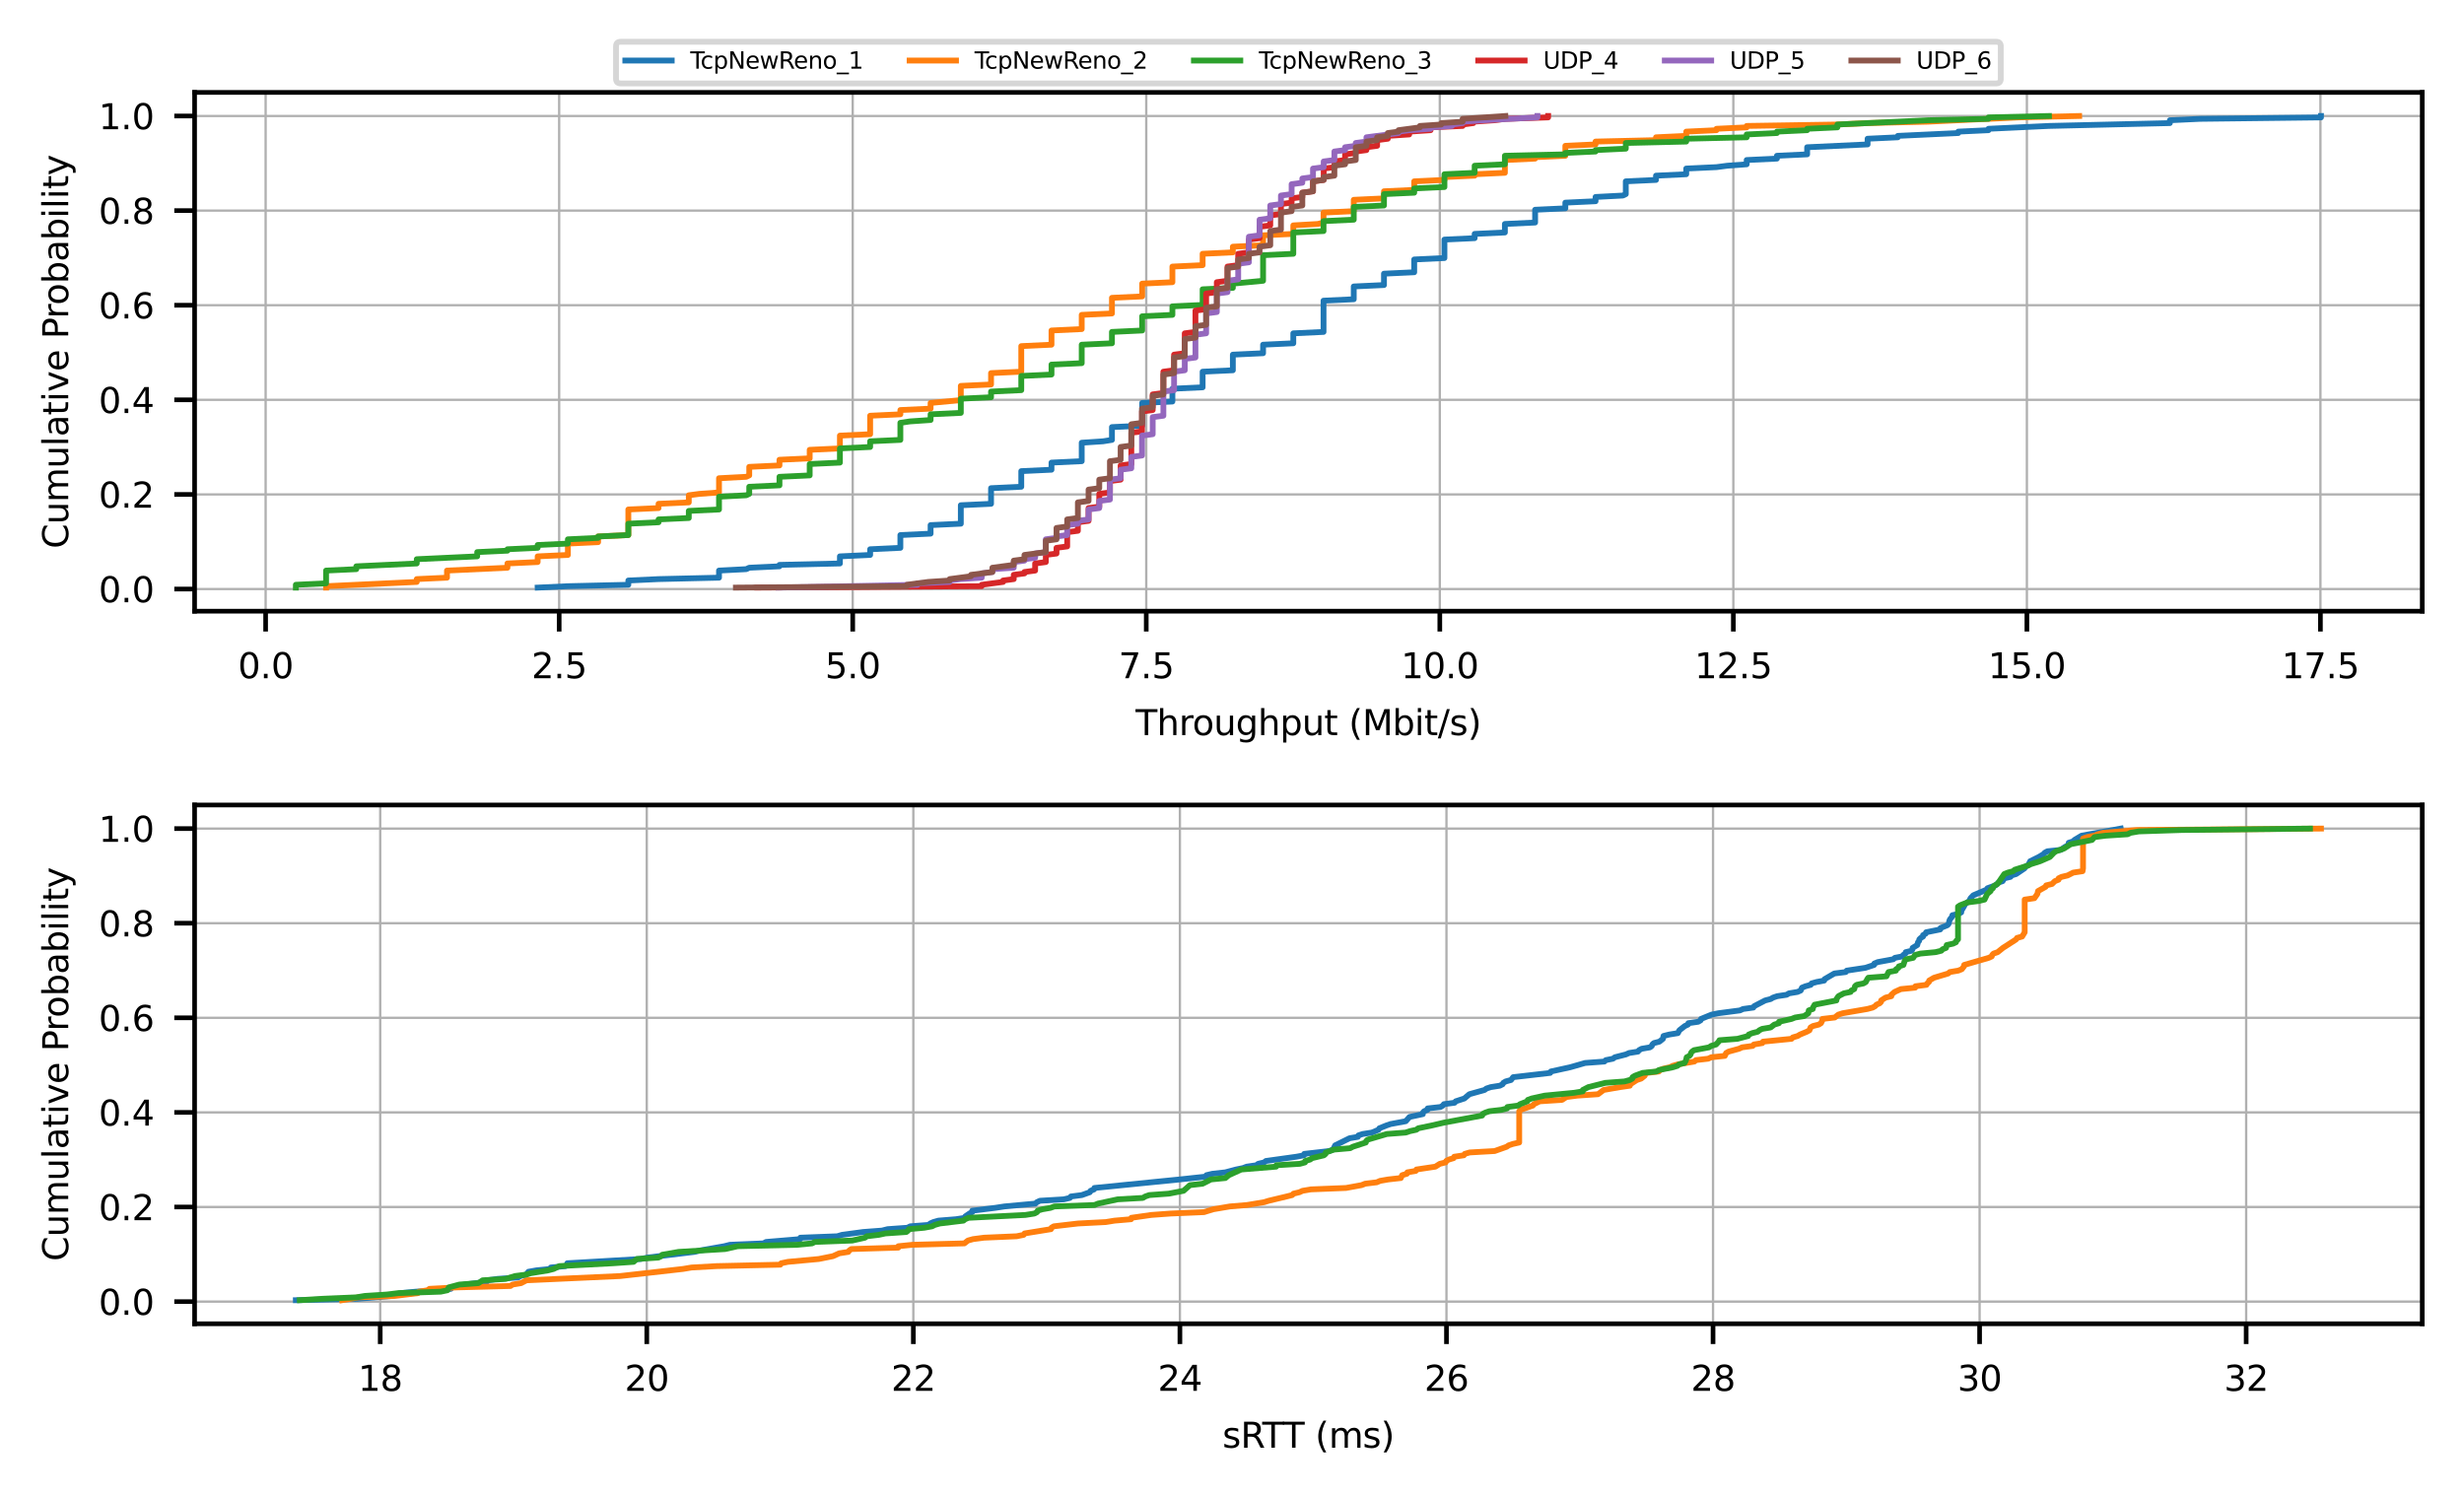 <?xml version="1.0" encoding="utf-8" standalone="no"?>
<!DOCTYPE svg PUBLIC "-//W3C//DTD SVG 1.1//EN"
  "http://www.w3.org/Graphics/SVG/1.1/DTD/svg11.dtd">
<svg xmlns:xlink="http://www.w3.org/1999/xlink" width="424.8pt" height="258.055pt" viewBox="0 0 424.8 258.055" xmlns="http://www.w3.org/2000/svg" version="1.1">
 <defs>
  <style type="text/css">*{stroke-linejoin: round; stroke-linecap: butt}</style>
 </defs>
 <g id="figure_1">
  <g id="patch_1">
   <path d="M 0 258.055 
L 424.8 258.055 
L 424.8 0 
L 0 0 
z
" style="fill: #ffffff"/>
  </g>
  <g id="axes_1">
   <g id="patch_2">
    <path d="M 33.549 105.381 
L 417.6 105.381 
L 417.6 15.934 
L 33.549 15.934 
z
" style="fill: #ffffff"/>
   </g>
   <g id="matplotlib.axis_1">
    <g id="xtick_1">
     <g id="line2d_1">
      <path d="M 45.795 105.381 
L 45.795 15.934 
" clip-path="url(#p3351e45f7b)" style="fill: none; stroke: #b0b0b0; stroke-width: 0.4; stroke-linecap: square"/>
     </g>
     <g id="line2d_2">
      <defs>
       <path id="m5b05a67027" d="M 0 0 
L 0 3.5 
" style="stroke: #000000; stroke-width: 0.8"/>
      </defs>
      <g>
       <use xlink:href="#m5b05a67027" x="45.795" y="105.381" style="stroke: #000000; stroke-width: 0.8"/>
      </g>
     </g>
     <g id="text_1">
      <!-- 0.0 -->
      <g transform="translate(41.024 116.94) scale(0.06 -0.06)">
       <defs>
        <path id="DejaVuSans-30" d="M 2034 4250 
Q 1547 4250 1301 3770 
Q 1056 3291 1056 2328 
Q 1056 1369 1301 889 
Q 1547 409 2034 409 
Q 2525 409 2770 889 
Q 3016 1369 3016 2328 
Q 3016 3291 2770 3770 
Q 2525 4250 2034 4250 
z
M 2034 4750 
Q 2819 4750 3233 4129 
Q 3647 3509 3647 2328 
Q 3647 1150 3233 529 
Q 2819 -91 2034 -91 
Q 1250 -91 836 529 
Q 422 1150 422 2328 
Q 422 3509 836 4129 
Q 1250 4750 2034 4750 
z
" transform="scale(0.016)"/>
        <path id="DejaVuSans-2e" d="M 684 794 
L 1344 794 
L 1344 0 
L 684 0 
L 684 794 
z
" transform="scale(0.016)"/>
       </defs>
       <use xlink:href="#DejaVuSans-30"/>
       <use xlink:href="#DejaVuSans-2e" x="63.623"/>
       <use xlink:href="#DejaVuSans-30" x="95.41"/>
      </g>
     </g>
    </g>
    <g id="xtick_2">
     <g id="line2d_3">
      <path d="M 96.402 105.381 
L 96.402 15.934 
" clip-path="url(#p3351e45f7b)" style="fill: none; stroke: #b0b0b0; stroke-width: 0.4; stroke-linecap: square"/>
     </g>
     <g id="line2d_4">
      <g>
       <use xlink:href="#m5b05a67027" x="96.402" y="105.381" style="stroke: #000000; stroke-width: 0.8"/>
      </g>
     </g>
     <g id="text_2">
      <!-- 2.5 -->
      <g transform="translate(91.631 116.94) scale(0.06 -0.06)">
       <defs>
        <path id="DejaVuSans-32" d="M 1228 531 
L 3431 531 
L 3431 0 
L 469 0 
L 469 531 
Q 828 903 1448 1529 
Q 2069 2156 2228 2338 
Q 2531 2678 2651 2914 
Q 2772 3150 2772 3378 
Q 2772 3750 2511 3984 
Q 2250 4219 1831 4219 
Q 1534 4219 1204 4116 
Q 875 4013 500 3803 
L 500 4441 
Q 881 4594 1212 4672 
Q 1544 4750 1819 4750 
Q 2544 4750 2975 4387 
Q 3406 4025 3406 3419 
Q 3406 3131 3298 2873 
Q 3191 2616 2906 2266 
Q 2828 2175 2409 1742 
Q 1991 1309 1228 531 
z
" transform="scale(0.016)"/>
        <path id="DejaVuSans-35" d="M 691 4666 
L 3169 4666 
L 3169 4134 
L 1269 4134 
L 1269 2991 
Q 1406 3038 1543 3061 
Q 1681 3084 1819 3084 
Q 2600 3084 3056 2656 
Q 3513 2228 3513 1497 
Q 3513 744 3044 326 
Q 2575 -91 1722 -91 
Q 1428 -91 1123 -41 
Q 819 9 494 109 
L 494 744 
Q 775 591 1075 516 
Q 1375 441 1709 441 
Q 2250 441 2565 725 
Q 2881 1009 2881 1497 
Q 2881 1984 2565 2268 
Q 2250 2553 1709 2553 
Q 1456 2553 1204 2497 
Q 953 2441 691 2322 
L 691 4666 
z
" transform="scale(0.016)"/>
       </defs>
       <use xlink:href="#DejaVuSans-32"/>
       <use xlink:href="#DejaVuSans-2e" x="63.623"/>
       <use xlink:href="#DejaVuSans-35" x="95.41"/>
      </g>
     </g>
    </g>
    <g id="xtick_3">
     <g id="line2d_5">
      <path d="M 147.01 105.381 
L 147.01 15.934 
" clip-path="url(#p3351e45f7b)" style="fill: none; stroke: #b0b0b0; stroke-width: 0.4; stroke-linecap: square"/>
     </g>
     <g id="line2d_6">
      <g>
       <use xlink:href="#m5b05a67027" x="147.01" y="105.381" style="stroke: #000000; stroke-width: 0.8"/>
      </g>
     </g>
     <g id="text_3">
      <!-- 5.0 -->
      <g transform="translate(142.239 116.94) scale(0.06 -0.06)">
       <use xlink:href="#DejaVuSans-35"/>
       <use xlink:href="#DejaVuSans-2e" x="63.623"/>
       <use xlink:href="#DejaVuSans-30" x="95.41"/>
      </g>
     </g>
    </g>
    <g id="xtick_4">
     <g id="line2d_7">
      <path d="M 197.617 105.381 
L 197.617 15.934 
" clip-path="url(#p3351e45f7b)" style="fill: none; stroke: #b0b0b0; stroke-width: 0.4; stroke-linecap: square"/>
     </g>
     <g id="line2d_8">
      <g>
       <use xlink:href="#m5b05a67027" x="197.617" y="105.381" style="stroke: #000000; stroke-width: 0.8"/>
      </g>
     </g>
     <g id="text_4">
      <!-- 7.5 -->
      <g transform="translate(192.846 116.94) scale(0.06 -0.06)">
       <defs>
        <path id="DejaVuSans-37" d="M 525 4666 
L 3525 4666 
L 3525 4397 
L 1831 0 
L 1172 0 
L 2766 4134 
L 525 4134 
L 525 4666 
z
" transform="scale(0.016)"/>
       </defs>
       <use xlink:href="#DejaVuSans-37"/>
       <use xlink:href="#DejaVuSans-2e" x="63.623"/>
       <use xlink:href="#DejaVuSans-35" x="95.41"/>
      </g>
     </g>
    </g>
    <g id="xtick_5">
     <g id="line2d_9">
      <path d="M 248.225 105.381 
L 248.225 15.934 
" clip-path="url(#p3351e45f7b)" style="fill: none; stroke: #b0b0b0; stroke-width: 0.4; stroke-linecap: square"/>
     </g>
     <g id="line2d_10">
      <g>
       <use xlink:href="#m5b05a67027" x="248.225" y="105.381" style="stroke: #000000; stroke-width: 0.8"/>
      </g>
     </g>
     <g id="text_5">
      <!-- 10.0 -->
      <g transform="translate(241.545 116.94) scale(0.06 -0.06)">
       <defs>
        <path id="DejaVuSans-31" d="M 794 531 
L 1825 531 
L 1825 4091 
L 703 3866 
L 703 4441 
L 1819 4666 
L 2450 4666 
L 2450 531 
L 3481 531 
L 3481 0 
L 794 0 
L 794 531 
z
" transform="scale(0.016)"/>
       </defs>
       <use xlink:href="#DejaVuSans-31"/>
       <use xlink:href="#DejaVuSans-30" x="63.623"/>
       <use xlink:href="#DejaVuSans-2e" x="127.246"/>
       <use xlink:href="#DejaVuSans-30" x="159.033"/>
      </g>
     </g>
    </g>
    <g id="xtick_6">
     <g id="line2d_11">
      <path d="M 298.833 105.381 
L 298.833 15.934 
" clip-path="url(#p3351e45f7b)" style="fill: none; stroke: #b0b0b0; stroke-width: 0.4; stroke-linecap: square"/>
     </g>
     <g id="line2d_12">
      <g>
       <use xlink:href="#m5b05a67027" x="298.833" y="105.381" style="stroke: #000000; stroke-width: 0.8"/>
      </g>
     </g>
     <g id="text_6">
      <!-- 12.5 -->
      <g transform="translate(292.153 116.94) scale(0.06 -0.06)">
       <use xlink:href="#DejaVuSans-31"/>
       <use xlink:href="#DejaVuSans-32" x="63.623"/>
       <use xlink:href="#DejaVuSans-2e" x="127.246"/>
       <use xlink:href="#DejaVuSans-35" x="159.033"/>
      </g>
     </g>
    </g>
    <g id="xtick_7">
     <g id="line2d_13">
      <path d="M 349.44 105.381 
L 349.44 15.934 
" clip-path="url(#p3351e45f7b)" style="fill: none; stroke: #b0b0b0; stroke-width: 0.4; stroke-linecap: square"/>
     </g>
     <g id="line2d_14">
      <g>
       <use xlink:href="#m5b05a67027" x="349.44" y="105.381" style="stroke: #000000; stroke-width: 0.8"/>
      </g>
     </g>
     <g id="text_7">
      <!-- 15.0 -->
      <g transform="translate(342.76 116.94) scale(0.06 -0.06)">
       <use xlink:href="#DejaVuSans-31"/>
       <use xlink:href="#DejaVuSans-35" x="63.623"/>
       <use xlink:href="#DejaVuSans-2e" x="127.246"/>
       <use xlink:href="#DejaVuSans-30" x="159.033"/>
      </g>
     </g>
    </g>
    <g id="xtick_8">
     <g id="line2d_15">
      <path d="M 400.048 105.381 
L 400.048 15.934 
" clip-path="url(#p3351e45f7b)" style="fill: none; stroke: #b0b0b0; stroke-width: 0.4; stroke-linecap: square"/>
     </g>
     <g id="line2d_16">
      <g>
       <use xlink:href="#m5b05a67027" x="400.048" y="105.381" style="stroke: #000000; stroke-width: 0.8"/>
      </g>
     </g>
     <g id="text_8">
      <!-- 17.5 -->
      <g transform="translate(393.368 116.94) scale(0.06 -0.06)">
       <use xlink:href="#DejaVuSans-31"/>
       <use xlink:href="#DejaVuSans-37" x="63.623"/>
       <use xlink:href="#DejaVuSans-2e" x="127.246"/>
       <use xlink:href="#DejaVuSans-35" x="159.033"/>
      </g>
     </g>
    </g>
    <g id="text_9">
     <!-- Throughput (Mbit/s) -->
     <g transform="translate(195.78 126.747) scale(0.06 -0.06)">
      <defs>
       <path id="DejaVuSans-54" d="M -19 4666 
L 3928 4666 
L 3928 4134 
L 2272 4134 
L 2272 0 
L 1638 0 
L 1638 4134 
L -19 4134 
L -19 4666 
z
" transform="scale(0.016)"/>
       <path id="DejaVuSans-68" d="M 3513 2113 
L 3513 0 
L 2938 0 
L 2938 2094 
Q 2938 2591 2744 2837 
Q 2550 3084 2163 3084 
Q 1697 3084 1428 2787 
Q 1159 2491 1159 1978 
L 1159 0 
L 581 0 
L 581 4863 
L 1159 4863 
L 1159 2956 
Q 1366 3272 1645 3428 
Q 1925 3584 2291 3584 
Q 2894 3584 3203 3211 
Q 3513 2838 3513 2113 
z
" transform="scale(0.016)"/>
       <path id="DejaVuSans-72" d="M 2631 2963 
Q 2534 3019 2420 3045 
Q 2306 3072 2169 3072 
Q 1681 3072 1420 2755 
Q 1159 2438 1159 1844 
L 1159 0 
L 581 0 
L 581 3500 
L 1159 3500 
L 1159 2956 
Q 1341 3275 1631 3429 
Q 1922 3584 2338 3584 
Q 2397 3584 2469 3576 
Q 2541 3569 2628 3553 
L 2631 2963 
z
" transform="scale(0.016)"/>
       <path id="DejaVuSans-6f" d="M 1959 3097 
Q 1497 3097 1228 2736 
Q 959 2375 959 1747 
Q 959 1119 1226 758 
Q 1494 397 1959 397 
Q 2419 397 2687 759 
Q 2956 1122 2956 1747 
Q 2956 2369 2687 2733 
Q 2419 3097 1959 3097 
z
M 1959 3584 
Q 2709 3584 3137 3096 
Q 3566 2609 3566 1747 
Q 3566 888 3137 398 
Q 2709 -91 1959 -91 
Q 1206 -91 779 398 
Q 353 888 353 1747 
Q 353 2609 779 3096 
Q 1206 3584 1959 3584 
z
" transform="scale(0.016)"/>
       <path id="DejaVuSans-75" d="M 544 1381 
L 544 3500 
L 1119 3500 
L 1119 1403 
Q 1119 906 1312 657 
Q 1506 409 1894 409 
Q 2359 409 2629 706 
Q 2900 1003 2900 1516 
L 2900 3500 
L 3475 3500 
L 3475 0 
L 2900 0 
L 2900 538 
Q 2691 219 2414 64 
Q 2138 -91 1772 -91 
Q 1169 -91 856 284 
Q 544 659 544 1381 
z
M 1991 3584 
L 1991 3584 
z
" transform="scale(0.016)"/>
       <path id="DejaVuSans-67" d="M 2906 1791 
Q 2906 2416 2648 2759 
Q 2391 3103 1925 3103 
Q 1463 3103 1205 2759 
Q 947 2416 947 1791 
Q 947 1169 1205 825 
Q 1463 481 1925 481 
Q 2391 481 2648 825 
Q 2906 1169 2906 1791 
z
M 3481 434 
Q 3481 -459 3084 -895 
Q 2688 -1331 1869 -1331 
Q 1566 -1331 1297 -1286 
Q 1028 -1241 775 -1147 
L 775 -588 
Q 1028 -725 1275 -790 
Q 1522 -856 1778 -856 
Q 2344 -856 2625 -561 
Q 2906 -266 2906 331 
L 2906 616 
Q 2728 306 2450 153 
Q 2172 0 1784 0 
Q 1141 0 747 490 
Q 353 981 353 1791 
Q 353 2603 747 3093 
Q 1141 3584 1784 3584 
Q 2172 3584 2450 3431 
Q 2728 3278 2906 2969 
L 2906 3500 
L 3481 3500 
L 3481 434 
z
" transform="scale(0.016)"/>
       <path id="DejaVuSans-70" d="M 1159 525 
L 1159 -1331 
L 581 -1331 
L 581 3500 
L 1159 3500 
L 1159 2969 
Q 1341 3281 1617 3432 
Q 1894 3584 2278 3584 
Q 2916 3584 3314 3078 
Q 3713 2572 3713 1747 
Q 3713 922 3314 415 
Q 2916 -91 2278 -91 
Q 1894 -91 1617 61 
Q 1341 213 1159 525 
z
M 3116 1747 
Q 3116 2381 2855 2742 
Q 2594 3103 2138 3103 
Q 1681 3103 1420 2742 
Q 1159 2381 1159 1747 
Q 1159 1113 1420 752 
Q 1681 391 2138 391 
Q 2594 391 2855 752 
Q 3116 1113 3116 1747 
z
" transform="scale(0.016)"/>
       <path id="DejaVuSans-74" d="M 1172 4494 
L 1172 3500 
L 2356 3500 
L 2356 3053 
L 1172 3053 
L 1172 1153 
Q 1172 725 1289 603 
Q 1406 481 1766 481 
L 2356 481 
L 2356 0 
L 1766 0 
Q 1100 0 847 248 
Q 594 497 594 1153 
L 594 3053 
L 172 3053 
L 172 3500 
L 594 3500 
L 594 4494 
L 1172 4494 
z
" transform="scale(0.016)"/>
       <path id="DejaVuSans-20" transform="scale(0.016)"/>
       <path id="DejaVuSans-28" d="M 1984 4856 
Q 1566 4138 1362 3434 
Q 1159 2731 1159 2009 
Q 1159 1288 1364 580 
Q 1569 -128 1984 -844 
L 1484 -844 
Q 1016 -109 783 600 
Q 550 1309 550 2009 
Q 550 2706 781 3412 
Q 1013 4119 1484 4856 
L 1984 4856 
z
" transform="scale(0.016)"/>
       <path id="DejaVuSans-4d" d="M 628 4666 
L 1569 4666 
L 2759 1491 
L 3956 4666 
L 4897 4666 
L 4897 0 
L 4281 0 
L 4281 4097 
L 3078 897 
L 2444 897 
L 1241 4097 
L 1241 0 
L 628 0 
L 628 4666 
z
" transform="scale(0.016)"/>
       <path id="DejaVuSans-62" d="M 3116 1747 
Q 3116 2381 2855 2742 
Q 2594 3103 2138 3103 
Q 1681 3103 1420 2742 
Q 1159 2381 1159 1747 
Q 1159 1113 1420 752 
Q 1681 391 2138 391 
Q 2594 391 2855 752 
Q 3116 1113 3116 1747 
z
M 1159 2969 
Q 1341 3281 1617 3432 
Q 1894 3584 2278 3584 
Q 2916 3584 3314 3078 
Q 3713 2572 3713 1747 
Q 3713 922 3314 415 
Q 2916 -91 2278 -91 
Q 1894 -91 1617 61 
Q 1341 213 1159 525 
L 1159 0 
L 581 0 
L 581 4863 
L 1159 4863 
L 1159 2969 
z
" transform="scale(0.016)"/>
       <path id="DejaVuSans-69" d="M 603 3500 
L 1178 3500 
L 1178 0 
L 603 0 
L 603 3500 
z
M 603 4863 
L 1178 4863 
L 1178 4134 
L 603 4134 
L 603 4863 
z
" transform="scale(0.016)"/>
       <path id="DejaVuSans-2f" d="M 1625 4666 
L 2156 4666 
L 531 -594 
L 0 -594 
L 1625 4666 
z
" transform="scale(0.016)"/>
       <path id="DejaVuSans-73" d="M 2834 3397 
L 2834 2853 
Q 2591 2978 2328 3040 
Q 2066 3103 1784 3103 
Q 1356 3103 1142 2972 
Q 928 2841 928 2578 
Q 928 2378 1081 2264 
Q 1234 2150 1697 2047 
L 1894 2003 
Q 2506 1872 2764 1633 
Q 3022 1394 3022 966 
Q 3022 478 2636 193 
Q 2250 -91 1575 -91 
Q 1294 -91 989 -36 
Q 684 19 347 128 
L 347 722 
Q 666 556 975 473 
Q 1284 391 1588 391 
Q 1994 391 2212 530 
Q 2431 669 2431 922 
Q 2431 1156 2273 1281 
Q 2116 1406 1581 1522 
L 1381 1569 
Q 847 1681 609 1914 
Q 372 2147 372 2553 
Q 372 3047 722 3315 
Q 1072 3584 1716 3584 
Q 2034 3584 2315 3537 
Q 2597 3491 2834 3397 
z
" transform="scale(0.016)"/>
       <path id="DejaVuSans-29" d="M 513 4856 
L 1013 4856 
Q 1481 4119 1714 3412 
Q 1947 2706 1947 2009 
Q 1947 1309 1714 600 
Q 1481 -109 1013 -844 
L 513 -844 
Q 928 -128 1133 580 
Q 1338 1288 1338 2009 
Q 1338 2731 1133 3434 
Q 928 4138 513 4856 
z
" transform="scale(0.016)"/>
      </defs>
      <use xlink:href="#DejaVuSans-54"/>
      <use xlink:href="#DejaVuSans-68" x="61.084"/>
      <use xlink:href="#DejaVuSans-72" x="124.463"/>
      <use xlink:href="#DejaVuSans-6f" x="163.326"/>
      <use xlink:href="#DejaVuSans-75" x="224.508"/>
      <use xlink:href="#DejaVuSans-67" x="287.887"/>
      <use xlink:href="#DejaVuSans-68" x="351.363"/>
      <use xlink:href="#DejaVuSans-70" x="414.742"/>
      <use xlink:href="#DejaVuSans-75" x="478.219"/>
      <use xlink:href="#DejaVuSans-74" x="541.598"/>
      <use xlink:href="#DejaVuSans-20" x="580.807"/>
      <use xlink:href="#DejaVuSans-28" x="612.594"/>
      <use xlink:href="#DejaVuSans-4d" x="651.607"/>
      <use xlink:href="#DejaVuSans-62" x="737.887"/>
      <use xlink:href="#DejaVuSans-69" x="801.363"/>
      <use xlink:href="#DejaVuSans-74" x="829.146"/>
      <use xlink:href="#DejaVuSans-2f" x="868.355"/>
      <use xlink:href="#DejaVuSans-73" x="902.047"/>
      <use xlink:href="#DejaVuSans-29" x="954.146"/>
     </g>
    </g>
   </g>
   <g id="matplotlib.axis_2">
    <g id="ytick_1">
     <g id="line2d_17">
      <path d="M 33.549 101.56 
L 417.6 101.56 
" clip-path="url(#p3351e45f7b)" style="fill: none; stroke: #b0b0b0; stroke-width: 0.4; stroke-linecap: square"/>
     </g>
     <g id="line2d_18">
      <defs>
       <path id="mc5f7172382" d="M 0 0 
L -3.5 0 
" style="stroke: #000000; stroke-width: 0.8"/>
      </defs>
      <g>
       <use xlink:href="#mc5f7172382" x="33.549" y="101.56" style="stroke: #000000; stroke-width: 0.8"/>
      </g>
     </g>
     <g id="text_10">
      <!-- 0.0 -->
      <g transform="translate(17.007 103.839) scale(0.06 -0.06)">
       <use xlink:href="#DejaVuSans-30"/>
       <use xlink:href="#DejaVuSans-2e" x="63.623"/>
       <use xlink:href="#DejaVuSans-30" x="95.41"/>
      </g>
     </g>
    </g>
    <g id="ytick_2">
     <g id="line2d_19">
      <path d="M 33.549 85.248 
L 417.6 85.248 
" clip-path="url(#p3351e45f7b)" style="fill: none; stroke: #b0b0b0; stroke-width: 0.4; stroke-linecap: square"/>
     </g>
     <g id="line2d_20">
      <g>
       <use xlink:href="#mc5f7172382" x="33.549" y="85.248" style="stroke: #000000; stroke-width: 0.8"/>
      </g>
     </g>
     <g id="text_11">
      <!-- 0.2 -->
      <g transform="translate(17.007 87.527) scale(0.06 -0.06)">
       <use xlink:href="#DejaVuSans-30"/>
       <use xlink:href="#DejaVuSans-2e" x="63.623"/>
       <use xlink:href="#DejaVuSans-32" x="95.41"/>
      </g>
     </g>
    </g>
    <g id="ytick_3">
     <g id="line2d_21">
      <path d="M 33.549 68.936 
L 417.6 68.936 
" clip-path="url(#p3351e45f7b)" style="fill: none; stroke: #b0b0b0; stroke-width: 0.4; stroke-linecap: square"/>
     </g>
     <g id="line2d_22">
      <g>
       <use xlink:href="#mc5f7172382" x="33.549" y="68.936" style="stroke: #000000; stroke-width: 0.8"/>
      </g>
     </g>
     <g id="text_12">
      <!-- 0.4 -->
      <g transform="translate(17.007 71.215) scale(0.06 -0.06)">
       <defs>
        <path id="DejaVuSans-34" d="M 2419 4116 
L 825 1625 
L 2419 1625 
L 2419 4116 
z
M 2253 4666 
L 3047 4666 
L 3047 1625 
L 3713 1625 
L 3713 1100 
L 3047 1100 
L 3047 0 
L 2419 0 
L 2419 1100 
L 313 1100 
L 313 1709 
L 2253 4666 
z
" transform="scale(0.016)"/>
       </defs>
       <use xlink:href="#DejaVuSans-30"/>
       <use xlink:href="#DejaVuSans-2e" x="63.623"/>
       <use xlink:href="#DejaVuSans-34" x="95.41"/>
      </g>
     </g>
    </g>
    <g id="ytick_4">
     <g id="line2d_23">
      <path d="M 33.549 52.624 
L 417.6 52.624 
" clip-path="url(#p3351e45f7b)" style="fill: none; stroke: #b0b0b0; stroke-width: 0.4; stroke-linecap: square"/>
     </g>
     <g id="line2d_24">
      <g>
       <use xlink:href="#mc5f7172382" x="33.549" y="52.624" style="stroke: #000000; stroke-width: 0.8"/>
      </g>
     </g>
     <g id="text_13">
      <!-- 0.6 -->
      <g transform="translate(17.007 54.903) scale(0.06 -0.06)">
       <defs>
        <path id="DejaVuSans-36" d="M 2113 2584 
Q 1688 2584 1439 2293 
Q 1191 2003 1191 1497 
Q 1191 994 1439 701 
Q 1688 409 2113 409 
Q 2538 409 2786 701 
Q 3034 994 3034 1497 
Q 3034 2003 2786 2293 
Q 2538 2584 2113 2584 
z
M 3366 4563 
L 3366 3988 
Q 3128 4100 2886 4159 
Q 2644 4219 2406 4219 
Q 1781 4219 1451 3797 
Q 1122 3375 1075 2522 
Q 1259 2794 1537 2939 
Q 1816 3084 2150 3084 
Q 2853 3084 3261 2657 
Q 3669 2231 3669 1497 
Q 3669 778 3244 343 
Q 2819 -91 2113 -91 
Q 1303 -91 875 529 
Q 447 1150 447 2328 
Q 447 3434 972 4092 
Q 1497 4750 2381 4750 
Q 2619 4750 2861 4703 
Q 3103 4656 3366 4563 
z
" transform="scale(0.016)"/>
       </defs>
       <use xlink:href="#DejaVuSans-30"/>
       <use xlink:href="#DejaVuSans-2e" x="63.623"/>
       <use xlink:href="#DejaVuSans-36" x="95.41"/>
      </g>
     </g>
    </g>
    <g id="ytick_5">
     <g id="line2d_25">
      <path d="M 33.549 36.311 
L 417.6 36.311 
" clip-path="url(#p3351e45f7b)" style="fill: none; stroke: #b0b0b0; stroke-width: 0.4; stroke-linecap: square"/>
     </g>
     <g id="line2d_26">
      <g>
       <use xlink:href="#mc5f7172382" x="33.549" y="36.311" style="stroke: #000000; stroke-width: 0.8"/>
      </g>
     </g>
     <g id="text_14">
      <!-- 0.8 -->
      <g transform="translate(17.007 38.591) scale(0.06 -0.06)">
       <defs>
        <path id="DejaVuSans-38" d="M 2034 2216 
Q 1584 2216 1326 1975 
Q 1069 1734 1069 1313 
Q 1069 891 1326 650 
Q 1584 409 2034 409 
Q 2484 409 2743 651 
Q 3003 894 3003 1313 
Q 3003 1734 2745 1975 
Q 2488 2216 2034 2216 
z
M 1403 2484 
Q 997 2584 770 2862 
Q 544 3141 544 3541 
Q 544 4100 942 4425 
Q 1341 4750 2034 4750 
Q 2731 4750 3128 4425 
Q 3525 4100 3525 3541 
Q 3525 3141 3298 2862 
Q 3072 2584 2669 2484 
Q 3125 2378 3379 2068 
Q 3634 1759 3634 1313 
Q 3634 634 3220 271 
Q 2806 -91 2034 -91 
Q 1263 -91 848 271 
Q 434 634 434 1313 
Q 434 1759 690 2068 
Q 947 2378 1403 2484 
z
M 1172 3481 
Q 1172 3119 1398 2916 
Q 1625 2713 2034 2713 
Q 2441 2713 2670 2916 
Q 2900 3119 2900 3481 
Q 2900 3844 2670 4047 
Q 2441 4250 2034 4250 
Q 1625 4250 1398 4047 
Q 1172 3844 1172 3481 
z
" transform="scale(0.016)"/>
       </defs>
       <use xlink:href="#DejaVuSans-30"/>
       <use xlink:href="#DejaVuSans-2e" x="63.623"/>
       <use xlink:href="#DejaVuSans-38" x="95.41"/>
      </g>
     </g>
    </g>
    <g id="ytick_6">
     <g id="line2d_27">
      <path d="M 33.549 19.999 
L 417.6 19.999 
" clip-path="url(#p3351e45f7b)" style="fill: none; stroke: #b0b0b0; stroke-width: 0.4; stroke-linecap: square"/>
     </g>
     <g id="line2d_28">
      <g>
       <use xlink:href="#mc5f7172382" x="33.549" y="19.999" style="stroke: #000000; stroke-width: 0.8"/>
      </g>
     </g>
     <g id="text_15">
      <!-- 1.0 -->
      <g transform="translate(17.007 22.279) scale(0.06 -0.06)">
       <use xlink:href="#DejaVuSans-31"/>
       <use xlink:href="#DejaVuSans-2e" x="63.623"/>
       <use xlink:href="#DejaVuSans-30" x="95.41"/>
      </g>
     </g>
    </g>
    <g id="text_16">
     <!-- Cumulative Probability -->
     <g transform="translate(11.759 94.59) rotate(-90) scale(0.06 -0.06)">
      <defs>
       <path id="DejaVuSans-43" d="M 4122 4306 
L 4122 3641 
Q 3803 3938 3442 4084 
Q 3081 4231 2675 4231 
Q 1875 4231 1450 3742 
Q 1025 3253 1025 2328 
Q 1025 1406 1450 917 
Q 1875 428 2675 428 
Q 3081 428 3442 575 
Q 3803 722 4122 1019 
L 4122 359 
Q 3791 134 3420 21 
Q 3050 -91 2638 -91 
Q 1578 -91 968 557 
Q 359 1206 359 2328 
Q 359 3453 968 4101 
Q 1578 4750 2638 4750 
Q 3056 4750 3426 4639 
Q 3797 4528 4122 4306 
z
" transform="scale(0.016)"/>
       <path id="DejaVuSans-6d" d="M 3328 2828 
Q 3544 3216 3844 3400 
Q 4144 3584 4550 3584 
Q 5097 3584 5394 3201 
Q 5691 2819 5691 2113 
L 5691 0 
L 5113 0 
L 5113 2094 
Q 5113 2597 4934 2840 
Q 4756 3084 4391 3084 
Q 3944 3084 3684 2787 
Q 3425 2491 3425 1978 
L 3425 0 
L 2847 0 
L 2847 2094 
Q 2847 2600 2669 2842 
Q 2491 3084 2119 3084 
Q 1678 3084 1418 2786 
Q 1159 2488 1159 1978 
L 1159 0 
L 581 0 
L 581 3500 
L 1159 3500 
L 1159 2956 
Q 1356 3278 1631 3431 
Q 1906 3584 2284 3584 
Q 2666 3584 2933 3390 
Q 3200 3197 3328 2828 
z
" transform="scale(0.016)"/>
       <path id="DejaVuSans-6c" d="M 603 4863 
L 1178 4863 
L 1178 0 
L 603 0 
L 603 4863 
z
" transform="scale(0.016)"/>
       <path id="DejaVuSans-61" d="M 2194 1759 
Q 1497 1759 1228 1600 
Q 959 1441 959 1056 
Q 959 750 1161 570 
Q 1363 391 1709 391 
Q 2188 391 2477 730 
Q 2766 1069 2766 1631 
L 2766 1759 
L 2194 1759 
z
M 3341 1997 
L 3341 0 
L 2766 0 
L 2766 531 
Q 2569 213 2275 61 
Q 1981 -91 1556 -91 
Q 1019 -91 701 211 
Q 384 513 384 1019 
Q 384 1609 779 1909 
Q 1175 2209 1959 2209 
L 2766 2209 
L 2766 2266 
Q 2766 2663 2505 2880 
Q 2244 3097 1772 3097 
Q 1472 3097 1187 3025 
Q 903 2953 641 2809 
L 641 3341 
Q 956 3463 1253 3523 
Q 1550 3584 1831 3584 
Q 2591 3584 2966 3190 
Q 3341 2797 3341 1997 
z
" transform="scale(0.016)"/>
       <path id="DejaVuSans-76" d="M 191 3500 
L 800 3500 
L 1894 563 
L 2988 3500 
L 3597 3500 
L 2284 0 
L 1503 0 
L 191 3500 
z
" transform="scale(0.016)"/>
       <path id="DejaVuSans-65" d="M 3597 1894 
L 3597 1613 
L 953 1613 
Q 991 1019 1311 708 
Q 1631 397 2203 397 
Q 2534 397 2845 478 
Q 3156 559 3463 722 
L 3463 178 
Q 3153 47 2828 -22 
Q 2503 -91 2169 -91 
Q 1331 -91 842 396 
Q 353 884 353 1716 
Q 353 2575 817 3079 
Q 1281 3584 2069 3584 
Q 2775 3584 3186 3129 
Q 3597 2675 3597 1894 
z
M 3022 2063 
Q 3016 2534 2758 2815 
Q 2500 3097 2075 3097 
Q 1594 3097 1305 2825 
Q 1016 2553 972 2059 
L 3022 2063 
z
" transform="scale(0.016)"/>
       <path id="DejaVuSans-50" d="M 1259 4147 
L 1259 2394 
L 2053 2394 
Q 2494 2394 2734 2622 
Q 2975 2850 2975 3272 
Q 2975 3691 2734 3919 
Q 2494 4147 2053 4147 
L 1259 4147 
z
M 628 4666 
L 2053 4666 
Q 2838 4666 3239 4311 
Q 3641 3956 3641 3272 
Q 3641 2581 3239 2228 
Q 2838 1875 2053 1875 
L 1259 1875 
L 1259 0 
L 628 0 
L 628 4666 
z
" transform="scale(0.016)"/>
       <path id="DejaVuSans-79" d="M 2059 -325 
Q 1816 -950 1584 -1140 
Q 1353 -1331 966 -1331 
L 506 -1331 
L 506 -850 
L 844 -850 
Q 1081 -850 1212 -737 
Q 1344 -625 1503 -206 
L 1606 56 
L 191 3500 
L 800 3500 
L 1894 763 
L 2988 3500 
L 3597 3500 
L 2059 -325 
z
" transform="scale(0.016)"/>
      </defs>
      <use xlink:href="#DejaVuSans-43"/>
      <use xlink:href="#DejaVuSans-75" x="69.824"/>
      <use xlink:href="#DejaVuSans-6d" x="133.203"/>
      <use xlink:href="#DejaVuSans-75" x="230.615"/>
      <use xlink:href="#DejaVuSans-6c" x="293.994"/>
      <use xlink:href="#DejaVuSans-61" x="321.777"/>
      <use xlink:href="#DejaVuSans-74" x="383.057"/>
      <use xlink:href="#DejaVuSans-69" x="422.266"/>
      <use xlink:href="#DejaVuSans-76" x="450.049"/>
      <use xlink:href="#DejaVuSans-65" x="509.229"/>
      <use xlink:href="#DejaVuSans-20" x="570.752"/>
      <use xlink:href="#DejaVuSans-50" x="602.539"/>
      <use xlink:href="#DejaVuSans-72" x="661.092"/>
      <use xlink:href="#DejaVuSans-6f" x="699.955"/>
      <use xlink:href="#DejaVuSans-62" x="761.137"/>
      <use xlink:href="#DejaVuSans-61" x="824.613"/>
      <use xlink:href="#DejaVuSans-62" x="885.893"/>
      <use xlink:href="#DejaVuSans-69" x="949.369"/>
      <use xlink:href="#DejaVuSans-6c" x="977.152"/>
      <use xlink:href="#DejaVuSans-69" x="1004.936"/>
      <use xlink:href="#DejaVuSans-74" x="1032.719"/>
      <use xlink:href="#DejaVuSans-79" x="1071.928"/>
     </g>
    </g>
   </g>
   <g id="line2d_29">
    <path d="M 92.694 101.315 
L 97.905 101.07 
L 108.327 100.825 
L 108.327 100.09 
L 113.538 99.845 
L 123.96 99.6 
L 123.96 98.376 
L 128.653 98.131 
L 129.171 97.886 
L 134.382 97.641 
L 134.382 97.396 
L 144.804 97.151 
L 144.804 95.926 
L 150.015 95.682 
L 150.015 94.702 
L 155.226 94.457 
L 155.226 92.253 
L 160.437 92.008 
L 160.437 90.538 
L 165.648 90.293 
L 165.648 87.109 
L 170.859 86.864 
L 170.859 84.17 
L 176.07 83.925 
L 176.07 81.231 
L 181.281 80.986 
L 181.281 79.761 
L 186.492 79.516 
L 186.492 76.332 
L 190.177 76.087 
L 191.703 75.843 
L 191.703 73.638 
L 196.914 73.393 
L 196.914 69.474 
L 202.125 69.23 
L 202.125 67.025 
L 207.336 66.78 
L 207.336 64.086 
L 212.547 63.841 
L 212.547 61.147 
L 217.758 60.902 
L 217.758 59.432 
L 222.969 59.188 
L 222.969 57.473 
L 228.18 57.228 
L 228.18 51.84 
L 233.391 51.595 
L 233.391 49.391 
L 238.602 49.146 
L 238.602 47.186 
L 243.813 46.941 
L 243.813 44.737 
L 249.024 44.492 
L 249.024 41.308 
L 254.235 41.063 
L 254.235 40.328 
L 259.446 40.083 
L 259.446 38.614 
L 264.657 38.369 
L 264.657 36.165 
L 269.868 35.92 
L 269.868 34.94 
L 275.079 34.695 
L 275.079 33.96 
L 279.772 33.715 
L 280.29 33.47 
L 280.29 31.266 
L 285.501 31.021 
L 285.501 30.286 
L 290.712 30.041 
L 290.712 29.062 
L 295.923 28.817 
L 297.794 28.572 
L 301.134 28.327 
L 301.134 27.592 
L 306.345 27.347 
L 306.345 26.857 
L 311.556 26.612 
L 311.556 25.388 
L 321.978 24.898 
L 321.978 23.918 
L 327.189 23.673 
L 327.189 23.428 
L 337.611 22.939 
L 337.611 22.694 
L 342.822 22.449 
L 342.822 22.204 
L 353.244 21.714 
L 374.088 21.224 
L 374.088 20.734 
L 379.299 20.489 
L 400.143 20.244 
L 400.143 19.999 
L 400.143 19.999 
" clip-path="url(#p3351e45f7b)" style="fill: none; stroke: #1f77b4; stroke-linecap: square"/>
   </g>
   <g id="line2d_30">
    <path d="M 56.217 101.315 
L 56.217 101.07 
L 71.85 100.335 
L 71.85 99.845 
L 77.061 99.6 
L 77.061 98.376 
L 87.483 97.886 
L 87.483 97.151 
L 92.694 96.906 
L 92.694 95.926 
L 97.905 95.682 
L 97.905 93.722 
L 103.116 93.477 
L 103.116 92.498 
L 108.327 92.253 
L 108.327 87.844 
L 113.538 87.599 
L 113.538 86.864 
L 118.749 86.619 
L 118.749 85.395 
L 120.591 85.15 
L 123.96 84.905 
L 123.96 82.456 
L 128.653 82.211 
L 129.171 81.966 
L 129.171 80.496 
L 134.382 80.251 
L 134.382 79.271 
L 139.593 79.027 
L 139.593 77.557 
L 144.804 77.312 
L 144.804 75.108 
L 150.015 74.863 
L 150.015 71.679 
L 155.226 71.434 
L 155.226 70.699 
L 160.437 70.454 
L 160.437 69.474 
L 165.648 68.985 
L 165.648 66.535 
L 170.859 66.29 
L 170.859 64.331 
L 176.07 64.086 
L 176.07 59.677 
L 181.281 59.432 
L 181.281 56.983 
L 186.492 56.738 
L 186.492 54.289 
L 191.703 54.044 
L 191.703 51.35 
L 196.914 51.105 
L 196.914 48.901 
L 202.125 48.656 
L 202.125 45.962 
L 207.336 45.717 
L 207.336 43.757 
L 212.547 43.512 
L 212.547 42.533 
L 217.758 42.288 
L 217.758 40.573 
L 222.969 40.328 
L 222.969 38.859 
L 227.201 38.614 
L 228.18 38.369 
L 228.18 36.654 
L 233.391 36.409 
L 233.391 34.45 
L 238.602 34.205 
L 238.602 32.98 
L 243.813 32.736 
L 243.813 31.266 
L 249.024 31.021 
L 249.024 30.531 
L 254.235 30.286 
L 254.235 30.041 
L 259.446 29.796 
L 259.446 27.592 
L 264.657 27.347 
L 264.657 27.102 
L 269.868 26.857 
L 269.868 25.143 
L 275.079 24.898 
L 275.079 24.408 
L 285.501 24.163 
L 285.501 23.673 
L 290.712 23.428 
L 290.712 22.694 
L 295.923 22.449 
L 295.923 22.204 
L 301.134 21.959 
L 301.134 21.714 
L 316.767 21.469 
L 321.978 21.224 
L 332.4 20.979 
L 348.033 20.244 
L 358.455 19.999 
L 358.455 19.999 
" clip-path="url(#p3351e45f7b)" style="fill: none; stroke: #ff7f0e; stroke-linecap: square"/>
   </g>
   <g id="line2d_31">
    <path d="M 51.006 101.315 
L 51.006 100.825 
L 56.217 100.58 
L 56.217 98.376 
L 61.428 98.131 
L 61.428 97.641 
L 71.85 97.151 
L 71.85 96.416 
L 82.272 95.926 
L 82.272 95.192 
L 87.483 94.947 
L 87.483 94.702 
L 92.694 94.457 
L 92.694 93.967 
L 97.905 93.722 
L 97.905 92.987 
L 103.116 92.742 
L 103.116 92.498 
L 108.327 92.253 
L 108.327 90.293 
L 113.538 90.048 
L 113.538 89.558 
L 118.749 89.313 
L 118.749 88.089 
L 123.96 87.844 
L 123.96 85.64 
L 128.653 85.395 
L 129.171 85.15 
L 129.171 83.925 
L 134.382 83.68 
L 134.382 82.211 
L 139.593 81.966 
L 139.593 80.006 
L 144.804 79.761 
L 144.804 77.312 
L 150.015 77.067 
L 150.015 76.087 
L 155.226 75.843 
L 155.226 72.903 
L 156.867 72.658 
L 160.437 72.414 
L 160.437 71.434 
L 165.648 71.189 
L 165.648 68.74 
L 170.859 68.495 
L 170.859 67.515 
L 176.07 67.27 
L 176.07 64.821 
L 181.281 64.576 
L 181.281 62.861 
L 186.492 62.617 
L 186.492 59.432 
L 191.703 59.188 
L 191.703 57.228 
L 196.914 56.983 
L 196.914 54.534 
L 202.125 54.289 
L 202.125 52.819 
L 207.336 52.575 
L 207.336 49.88 
L 212.547 49.635 
L 212.547 48.901 
L 217.758 48.411 
L 217.758 44.002 
L 222.969 43.757 
L 222.969 40.083 
L 228.18 39.838 
L 228.18 38.124 
L 233.391 37.879 
L 233.391 35.675 
L 238.602 35.43 
L 238.602 33.47 
L 243.813 33.225 
L 243.813 32.491 
L 249.024 32.246 
L 249.024 30.041 
L 254.235 29.796 
L 254.235 28.572 
L 259.446 28.327 
L 259.446 26.857 
L 269.868 26.612 
L 269.868 26.367 
L 275.079 26.123 
L 275.079 25.878 
L 280.29 25.633 
L 280.29 24.653 
L 290.712 24.408 
L 290.712 23.918 
L 301.134 23.673 
L 301.134 23.183 
L 306.345 22.939 
L 306.345 22.694 
L 311.556 22.449 
L 311.556 22.204 
L 316.767 21.959 
L 316.767 21.469 
L 332.4 20.734 
L 342.822 20.489 
L 342.822 20.244 
L 353.244 19.999 
L 353.244 19.999 
" clip-path="url(#p3351e45f7b)" style="fill: none; stroke: #2ca02c; stroke-linecap: square"/>
   </g>
   <g id="line2d_32">
    <path d="M 130.553 101.315 
L 169.247 101.07 
L 169.247 100.825 
L 172.932 100.335 
L 172.932 100.09 
L 174.774 99.845 
L 174.774 99.111 
L 176.617 98.866 
L 176.617 98.621 
L 178.459 98.376 
L 178.459 97.151 
L 180.302 96.906 
L 180.302 95.682 
L 182.145 95.437 
L 182.145 94.457 
L 183.987 94.212 
L 183.987 91.763 
L 185.83 91.518 
L 185.83 90.048 
L 187.672 89.803 
L 187.672 87.599 
L 189.515 87.354 
L 189.515 85.15 
L 191.357 84.905 
L 191.357 82.945 
L 193.2 82.7 
L 193.2 80.251 
L 195.042 80.006 
L 195.042 74.618 
L 196.885 74.373 
L 196.885 70.944 
L 198.728 70.699 
L 198.728 68.005 
L 200.57 67.76 
L 200.57 64.086 
L 202.413 63.841 
L 202.413 61.147 
L 204.255 60.902 
L 204.255 57.473 
L 206.098 57.228 
L 206.098 53.554 
L 207.94 53.309 
L 207.94 50.615 
L 209.783 50.37 
L 209.783 48.656 
L 211.626 48.411 
L 211.626 45.962 
L 213.468 45.717 
L 213.468 43.757 
L 215.311 43.512 
L 215.311 41.308 
L 217.153 41.063 
L 217.153 39.104 
L 218.996 38.859 
L 218.996 37.144 
L 220.838 36.899 
L 220.838 35.185 
L 222.681 34.94 
L 222.681 34.205 
L 224.524 33.96 
L 224.524 33.225 
L 226.366 32.98 
L 226.366 31.266 
L 228.209 31.021 
L 228.209 29.062 
L 230.051 28.817 
L 230.051 27.837 
L 231.894 27.592 
L 231.894 26.612 
L 233.736 26.367 
L 233.736 26.123 
L 235.579 25.878 
L 235.579 25.388 
L 237.422 25.143 
L 237.422 24.163 
L 239.264 23.918 
L 239.264 23.428 
L 242.949 23.183 
L 242.949 22.694 
L 246.634 22.449 
L 246.634 21.959 
L 252.162 21.714 
L 252.162 21.469 
L 254.005 21.224 
L 254.005 20.979 
L 257.69 20.734 
L 259.532 20.489 
L 266.903 20.244 
L 266.903 19.999 
L 266.903 19.999 
" clip-path="url(#p3351e45f7b)" style="fill: none; stroke: #d62728; stroke-linecap: square"/>
   </g>
   <g id="line2d_33">
    <path d="M 134.238 101.315 
L 158.191 100.825 
L 158.191 100.58 
L 163.719 100.335 
L 163.719 100.09 
L 165.561 99.845 
L 169.247 99.6 
L 169.247 98.866 
L 171.089 98.621 
L 171.089 98.131 
L 174.774 97.886 
L 174.774 96.906 
L 176.617 96.661 
L 176.617 96.416 
L 178.459 96.171 
L 178.459 95.437 
L 180.302 95.192 
L 180.302 92.987 
L 182.145 92.742 
L 182.145 92.498 
L 183.987 92.253 
L 183.987 90.538 
L 185.83 90.293 
L 185.83 89.803 
L 187.672 89.558 
L 187.672 87.844 
L 189.515 87.599 
L 189.515 86.374 
L 191.357 86.129 
L 191.357 82.7 
L 193.2 82.456 
L 193.2 80.986 
L 195.042 80.741 
L 195.042 78.782 
L 196.885 78.537 
L 196.885 75.108 
L 198.728 74.863 
L 198.728 71.924 
L 200.57 71.679 
L 200.57 67.515 
L 202.413 67.27 
L 202.413 64.086 
L 204.255 63.841 
L 204.255 61.882 
L 206.098 61.637 
L 206.098 57.718 
L 207.94 57.473 
L 207.94 54.044 
L 209.783 53.799 
L 209.783 50.615 
L 211.626 50.37 
L 211.626 48.411 
L 213.468 48.166 
L 213.468 45.472 
L 215.311 45.227 
L 215.311 40.818 
L 217.153 40.573 
L 217.153 37.879 
L 218.996 37.634 
L 218.996 35.43 
L 220.838 35.185 
L 220.838 33.715 
L 222.681 33.47 
L 222.681 31.756 
L 224.524 31.511 
L 224.524 30.776 
L 226.366 30.531 
L 226.366 29.062 
L 228.209 28.817 
L 228.209 27.837 
L 230.051 27.592 
L 230.051 26.123 
L 231.894 25.878 
L 231.894 25.388 
L 233.736 25.143 
L 233.736 24.653 
L 235.579 24.408 
L 235.579 23.673 
L 241.107 22.939 
L 241.107 22.694 
L 242.949 22.449 
L 246.634 22.204 
L 246.634 21.959 
L 250.319 21.714 
L 250.319 21.469 
L 252.162 21.224 
L 252.162 20.979 
L 255.847 20.734 
L 265.06 20.244 
L 265.06 19.999 
L 265.06 19.999 
" clip-path="url(#p3351e45f7b)" style="fill: none; stroke: #9467bd; stroke-linecap: square"/>
   </g>
   <g id="line2d_34">
    <path d="M 126.868 101.315 
L 156.349 101.07 
L 156.349 100.825 
L 160.034 100.335 
L 163.719 100.09 
L 163.719 99.845 
L 167.404 99.355 
L 167.404 99.111 
L 171.089 98.621 
L 171.089 97.886 
L 174.774 97.396 
L 174.774 96.661 
L 176.617 96.416 
L 176.617 95.682 
L 180.302 95.192 
L 180.302 93.232 
L 182.145 92.987 
L 182.145 91.028 
L 183.987 90.783 
L 183.987 89.558 
L 185.83 89.313 
L 185.83 86.619 
L 187.672 86.374 
L 187.672 84.415 
L 189.515 84.17 
L 189.515 82.7 
L 191.357 82.456 
L 191.357 79.516 
L 193.2 79.271 
L 193.2 77.067 
L 195.042 76.822 
L 195.042 73.148 
L 196.885 72.903 
L 196.885 70.454 
L 198.728 70.209 
L 198.728 68.25 
L 200.57 68.005 
L 200.57 64.576 
L 202.413 64.331 
L 202.413 61.637 
L 204.255 61.392 
L 204.255 58.453 
L 206.098 58.208 
L 206.098 56.248 
L 207.94 56.004 
L 207.94 53.064 
L 209.783 52.819 
L 209.783 49.88 
L 211.626 49.635 
L 211.626 46.206 
L 213.468 45.962 
L 213.468 44.737 
L 215.311 44.492 
L 215.311 43.757 
L 217.153 43.512 
L 217.153 42.533 
L 218.996 42.288 
L 218.996 39.838 
L 220.838 39.593 
L 220.838 36.654 
L 222.681 36.409 
L 222.681 35.675 
L 224.524 35.43 
L 224.524 33.225 
L 226.366 32.98 
L 226.366 31.266 
L 228.209 31.021 
L 228.209 30.531 
L 230.051 30.286 
L 230.051 28.572 
L 231.894 28.327 
L 231.894 27.837 
L 233.736 27.592 
L 233.736 25.388 
L 235.579 25.143 
L 235.579 24.408 
L 237.422 24.163 
L 237.422 23.673 
L 239.264 23.428 
L 239.264 22.939 
L 241.107 22.694 
L 241.107 22.449 
L 244.792 21.959 
L 244.792 21.714 
L 248.477 21.469 
L 248.477 21.224 
L 252.162 20.979 
L 252.162 20.489 
L 259.532 19.999 
L 259.532 19.999 
" clip-path="url(#p3351e45f7b)" style="fill: none; stroke: #8c564b; stroke-linecap: square"/>
   </g>
   <g id="patch_3">
    <path d="M 33.549 105.381 
L 33.549 15.934 
" style="fill: none; stroke: #000000; stroke-width: 0.8; stroke-linejoin: miter; stroke-linecap: square"/>
   </g>
   <g id="patch_4">
    <path d="M 417.6 105.381 
L 417.6 15.934 
" style="fill: none; stroke: #000000; stroke-width: 0.8; stroke-linejoin: miter; stroke-linecap: square"/>
   </g>
   <g id="patch_5">
    <path d="M 33.549 105.381 
L 417.6 105.381 
" style="fill: none; stroke: #000000; stroke-width: 0.8; stroke-linejoin: miter; stroke-linecap: square"/>
   </g>
   <g id="patch_6">
    <path d="M 33.549 15.934 
L 417.6 15.934 
" style="fill: none; stroke: #000000; stroke-width: 0.8; stroke-linejoin: miter; stroke-linecap: square"/>
   </g>
   <g id="legend_1">
    <g id="patch_7">
     <path d="M 107.005 14.383 
L 344.143 14.383 
Q 344.943 14.383 344.943 13.582 
L 344.943 8 
Q 344.943 7.2 344.143 7.2 
L 107.005 7.2 
Q 106.205 7.2 106.205 8 
L 106.205 13.582 
Q 106.205 14.383 107.005 14.383 
z
" style="fill: #ffffff; opacity: 0.8; stroke: #cccccc; stroke-linejoin: miter"/>
    </g>
    <g id="line2d_35">
     <path d="M 107.805 10.439 
L 111.805 10.439 
L 115.805 10.439 
" style="fill: none; stroke: #1f77b4; stroke-linecap: square"/>
    </g>
    <g id="text_17">
     <!-- TcpNewReno_1 -->
     <g transform="translate(119.005 11.839) scale(0.04 -0.04)">
      <defs>
       <path id="DejaVuSans-63" d="M 3122 3366 
L 3122 2828 
Q 2878 2963 2633 3030 
Q 2388 3097 2138 3097 
Q 1578 3097 1268 2742 
Q 959 2388 959 1747 
Q 959 1106 1268 751 
Q 1578 397 2138 397 
Q 2388 397 2633 464 
Q 2878 531 3122 666 
L 3122 134 
Q 2881 22 2623 -34 
Q 2366 -91 2075 -91 
Q 1284 -91 818 406 
Q 353 903 353 1747 
Q 353 2603 823 3093 
Q 1294 3584 2113 3584 
Q 2378 3584 2631 3529 
Q 2884 3475 3122 3366 
z
" transform="scale(0.016)"/>
       <path id="DejaVuSans-4e" d="M 628 4666 
L 1478 4666 
L 3547 763 
L 3547 4666 
L 4159 4666 
L 4159 0 
L 3309 0 
L 1241 3903 
L 1241 0 
L 628 0 
L 628 4666 
z
" transform="scale(0.016)"/>
       <path id="DejaVuSans-77" d="M 269 3500 
L 844 3500 
L 1563 769 
L 2278 3500 
L 2956 3500 
L 3675 769 
L 4391 3500 
L 4966 3500 
L 4050 0 
L 3372 0 
L 2619 2869 
L 1863 0 
L 1184 0 
L 269 3500 
z
" transform="scale(0.016)"/>
       <path id="DejaVuSans-52" d="M 2841 2188 
Q 3044 2119 3236 1894 
Q 3428 1669 3622 1275 
L 4263 0 
L 3584 0 
L 2988 1197 
Q 2756 1666 2539 1819 
Q 2322 1972 1947 1972 
L 1259 1972 
L 1259 0 
L 628 0 
L 628 4666 
L 2053 4666 
Q 2853 4666 3247 4331 
Q 3641 3997 3641 3322 
Q 3641 2881 3436 2590 
Q 3231 2300 2841 2188 
z
M 1259 4147 
L 1259 2491 
L 2053 2491 
Q 2509 2491 2742 2702 
Q 2975 2913 2975 3322 
Q 2975 3731 2742 3939 
Q 2509 4147 2053 4147 
L 1259 4147 
z
" transform="scale(0.016)"/>
       <path id="DejaVuSans-6e" d="M 3513 2113 
L 3513 0 
L 2938 0 
L 2938 2094 
Q 2938 2591 2744 2837 
Q 2550 3084 2163 3084 
Q 1697 3084 1428 2787 
Q 1159 2491 1159 1978 
L 1159 0 
L 581 0 
L 581 3500 
L 1159 3500 
L 1159 2956 
Q 1366 3272 1645 3428 
Q 1925 3584 2291 3584 
Q 2894 3584 3203 3211 
Q 3513 2838 3513 2113 
z
" transform="scale(0.016)"/>
       <path id="DejaVuSans-5f" d="M 3263 -1063 
L 3263 -1509 
L -63 -1509 
L -63 -1063 
L 3263 -1063 
z
" transform="scale(0.016)"/>
      </defs>
      <use xlink:href="#DejaVuSans-54"/>
      <use xlink:href="#DejaVuSans-63" x="44.084"/>
      <use xlink:href="#DejaVuSans-70" x="99.064"/>
      <use xlink:href="#DejaVuSans-4e" x="162.541"/>
      <use xlink:href="#DejaVuSans-65" x="237.346"/>
      <use xlink:href="#DejaVuSans-77" x="298.869"/>
      <use xlink:href="#DejaVuSans-52" x="380.656"/>
      <use xlink:href="#DejaVuSans-65" x="445.639"/>
      <use xlink:href="#DejaVuSans-6e" x="507.162"/>
      <use xlink:href="#DejaVuSans-6f" x="570.541"/>
      <use xlink:href="#DejaVuSans-5f" x="631.723"/>
      <use xlink:href="#DejaVuSans-31" x="681.723"/>
     </g>
    </g>
    <g id="line2d_36">
     <path d="M 156.82 10.439 
L 160.82 10.439 
L 164.82 10.439 
" style="fill: none; stroke: #ff7f0e; stroke-linecap: square"/>
    </g>
    <g id="text_18">
     <!-- TcpNewReno_2 -->
     <g transform="translate(168.02 11.839) scale(0.04 -0.04)">
      <use xlink:href="#DejaVuSans-54"/>
      <use xlink:href="#DejaVuSans-63" x="44.084"/>
      <use xlink:href="#DejaVuSans-70" x="99.064"/>
      <use xlink:href="#DejaVuSans-4e" x="162.541"/>
      <use xlink:href="#DejaVuSans-65" x="237.346"/>
      <use xlink:href="#DejaVuSans-77" x="298.869"/>
      <use xlink:href="#DejaVuSans-52" x="380.656"/>
      <use xlink:href="#DejaVuSans-65" x="445.639"/>
      <use xlink:href="#DejaVuSans-6e" x="507.162"/>
      <use xlink:href="#DejaVuSans-6f" x="570.541"/>
      <use xlink:href="#DejaVuSans-5f" x="631.723"/>
      <use xlink:href="#DejaVuSans-32" x="681.723"/>
     </g>
    </g>
    <g id="line2d_37">
     <path d="M 205.835 10.439 
L 209.835 10.439 
L 213.835 10.439 
" style="fill: none; stroke: #2ca02c; stroke-linecap: square"/>
    </g>
    <g id="text_19">
     <!-- TcpNewReno_3 -->
     <g transform="translate(217.035 11.839) scale(0.04 -0.04)">
      <defs>
       <path id="DejaVuSans-33" d="M 2597 2516 
Q 3050 2419 3304 2112 
Q 3559 1806 3559 1356 
Q 3559 666 3084 287 
Q 2609 -91 1734 -91 
Q 1441 -91 1130 -33 
Q 819 25 488 141 
L 488 750 
Q 750 597 1062 519 
Q 1375 441 1716 441 
Q 2309 441 2620 675 
Q 2931 909 2931 1356 
Q 2931 1769 2642 2001 
Q 2353 2234 1838 2234 
L 1294 2234 
L 1294 2753 
L 1863 2753 
Q 2328 2753 2575 2939 
Q 2822 3125 2822 3475 
Q 2822 3834 2567 4026 
Q 2313 4219 1838 4219 
Q 1578 4219 1281 4162 
Q 984 4106 628 3988 
L 628 4550 
Q 988 4650 1302 4700 
Q 1616 4750 1894 4750 
Q 2613 4750 3031 4423 
Q 3450 4097 3450 3541 
Q 3450 3153 3228 2886 
Q 3006 2619 2597 2516 
z
" transform="scale(0.016)"/>
      </defs>
      <use xlink:href="#DejaVuSans-54"/>
      <use xlink:href="#DejaVuSans-63" x="44.084"/>
      <use xlink:href="#DejaVuSans-70" x="99.064"/>
      <use xlink:href="#DejaVuSans-4e" x="162.541"/>
      <use xlink:href="#DejaVuSans-65" x="237.346"/>
      <use xlink:href="#DejaVuSans-77" x="298.869"/>
      <use xlink:href="#DejaVuSans-52" x="380.656"/>
      <use xlink:href="#DejaVuSans-65" x="445.639"/>
      <use xlink:href="#DejaVuSans-6e" x="507.162"/>
      <use xlink:href="#DejaVuSans-6f" x="570.541"/>
      <use xlink:href="#DejaVuSans-5f" x="631.723"/>
      <use xlink:href="#DejaVuSans-33" x="681.723"/>
     </g>
    </g>
    <g id="line2d_38">
     <path d="M 254.85 10.439 
L 258.85 10.439 
L 262.85 10.439 
" style="fill: none; stroke: #d62728; stroke-linecap: square"/>
    </g>
    <g id="text_20">
     <!-- UDP_4 -->
     <g transform="translate(266.05 11.839) scale(0.04 -0.04)">
      <defs>
       <path id="DejaVuSans-55" d="M 556 4666 
L 1191 4666 
L 1191 1831 
Q 1191 1081 1462 751 
Q 1734 422 2344 422 
Q 2950 422 3222 751 
Q 3494 1081 3494 1831 
L 3494 4666 
L 4128 4666 
L 4128 1753 
Q 4128 841 3676 375 
Q 3225 -91 2344 -91 
Q 1459 -91 1007 375 
Q 556 841 556 1753 
L 556 4666 
z
" transform="scale(0.016)"/>
       <path id="DejaVuSans-44" d="M 1259 4147 
L 1259 519 
L 2022 519 
Q 2988 519 3436 956 
Q 3884 1394 3884 2338 
Q 3884 3275 3436 3711 
Q 2988 4147 2022 4147 
L 1259 4147 
z
M 628 4666 
L 1925 4666 
Q 3281 4666 3915 4102 
Q 4550 3538 4550 2338 
Q 4550 1131 3912 565 
Q 3275 0 1925 0 
L 628 0 
L 628 4666 
z
" transform="scale(0.016)"/>
      </defs>
      <use xlink:href="#DejaVuSans-55"/>
      <use xlink:href="#DejaVuSans-44" x="73.193"/>
      <use xlink:href="#DejaVuSans-50" x="150.195"/>
      <use xlink:href="#DejaVuSans-5f" x="210.498"/>
      <use xlink:href="#DejaVuSans-34" x="260.498"/>
     </g>
    </g>
    <g id="line2d_39">
     <path d="M 287.015 10.439 
L 291.015 10.439 
L 295.015 10.439 
" style="fill: none; stroke: #9467bd; stroke-linecap: square"/>
    </g>
    <g id="text_21">
     <!-- UDP_5 -->
     <g transform="translate(298.215 11.839) scale(0.04 -0.04)">
      <use xlink:href="#DejaVuSans-55"/>
      <use xlink:href="#DejaVuSans-44" x="73.193"/>
      <use xlink:href="#DejaVuSans-50" x="150.195"/>
      <use xlink:href="#DejaVuSans-5f" x="210.498"/>
      <use xlink:href="#DejaVuSans-35" x="260.498"/>
     </g>
    </g>
    <g id="line2d_40">
     <path d="M 319.179 10.439 
L 323.179 10.439 
L 327.179 10.439 
" style="fill: none; stroke: #8c564b; stroke-linecap: square"/>
    </g>
    <g id="text_22">
     <!-- UDP_6 -->
     <g transform="translate(330.379 11.839) scale(0.04 -0.04)">
      <use xlink:href="#DejaVuSans-55"/>
      <use xlink:href="#DejaVuSans-44" x="73.193"/>
      <use xlink:href="#DejaVuSans-50" x="150.195"/>
      <use xlink:href="#DejaVuSans-5f" x="210.498"/>
      <use xlink:href="#DejaVuSans-36" x="260.498"/>
     </g>
    </g>
   </g>
  </g>
  <g id="axes_2">
   <g id="patch_8">
    <path d="M 33.549 228.241 
L 417.6 228.241 
L 417.6 138.794 
L 33.549 138.794 
z
" style="fill: #ffffff"/>
   </g>
   <g id="matplotlib.axis_3">
    <g id="xtick_9">
     <g id="line2d_41">
      <path d="M 65.549 228.241 
L 65.549 138.794 
" clip-path="url(#p32e4c8b68c)" style="fill: none; stroke: #b0b0b0; stroke-width: 0.4; stroke-linecap: square"/>
     </g>
     <g id="line2d_42">
      <g>
       <use xlink:href="#m5b05a67027" x="65.549" y="228.241" style="stroke: #000000; stroke-width: 0.8"/>
      </g>
     </g>
     <g id="text_23">
      <!-- 18 -->
      <g transform="translate(61.732 239.8) scale(0.06 -0.06)">
       <use xlink:href="#DejaVuSans-31"/>
       <use xlink:href="#DejaVuSans-38" x="63.623"/>
      </g>
     </g>
    </g>
    <g id="xtick_10">
     <g id="line2d_43">
      <path d="M 111.506 228.241 
L 111.506 138.794 
" clip-path="url(#p32e4c8b68c)" style="fill: none; stroke: #b0b0b0; stroke-width: 0.4; stroke-linecap: square"/>
     </g>
     <g id="line2d_44">
      <g>
       <use xlink:href="#m5b05a67027" x="111.506" y="228.241" style="stroke: #000000; stroke-width: 0.8"/>
      </g>
     </g>
     <g id="text_24">
      <!-- 20 -->
      <g transform="translate(107.688 239.8) scale(0.06 -0.06)">
       <use xlink:href="#DejaVuSans-32"/>
       <use xlink:href="#DejaVuSans-30" x="63.623"/>
      </g>
     </g>
    </g>
    <g id="xtick_11">
     <g id="line2d_45">
      <path d="M 157.462 228.241 
L 157.462 138.794 
" clip-path="url(#p32e4c8b68c)" style="fill: none; stroke: #b0b0b0; stroke-width: 0.4; stroke-linecap: square"/>
     </g>
     <g id="line2d_46">
      <g>
       <use xlink:href="#m5b05a67027" x="157.462" y="228.241" style="stroke: #000000; stroke-width: 0.8"/>
      </g>
     </g>
     <g id="text_25">
      <!-- 22 -->
      <g transform="translate(153.645 239.8) scale(0.06 -0.06)">
       <use xlink:href="#DejaVuSans-32"/>
       <use xlink:href="#DejaVuSans-32" x="63.623"/>
      </g>
     </g>
    </g>
    <g id="xtick_12">
     <g id="line2d_47">
      <path d="M 203.419 228.241 
L 203.419 138.794 
" clip-path="url(#p32e4c8b68c)" style="fill: none; stroke: #b0b0b0; stroke-width: 0.4; stroke-linecap: square"/>
     </g>
     <g id="line2d_48">
      <g>
       <use xlink:href="#m5b05a67027" x="203.419" y="228.241" style="stroke: #000000; stroke-width: 0.8"/>
      </g>
     </g>
     <g id="text_26">
      <!-- 24 -->
      <g transform="translate(199.601 239.8) scale(0.06 -0.06)">
       <use xlink:href="#DejaVuSans-32"/>
       <use xlink:href="#DejaVuSans-34" x="63.623"/>
      </g>
     </g>
    </g>
    <g id="xtick_13">
     <g id="line2d_49">
      <path d="M 249.375 228.241 
L 249.375 138.794 
" clip-path="url(#p32e4c8b68c)" style="fill: none; stroke: #b0b0b0; stroke-width: 0.4; stroke-linecap: square"/>
     </g>
     <g id="line2d_50">
      <g>
       <use xlink:href="#m5b05a67027" x="249.375" y="228.241" style="stroke: #000000; stroke-width: 0.8"/>
      </g>
     </g>
     <g id="text_27">
      <!-- 26 -->
      <g transform="translate(245.558 239.8) scale(0.06 -0.06)">
       <use xlink:href="#DejaVuSans-32"/>
       <use xlink:href="#DejaVuSans-36" x="63.623"/>
      </g>
     </g>
    </g>
    <g id="xtick_14">
     <g id="line2d_51">
      <path d="M 295.332 228.241 
L 295.332 138.794 
" clip-path="url(#p32e4c8b68c)" style="fill: none; stroke: #b0b0b0; stroke-width: 0.4; stroke-linecap: square"/>
     </g>
     <g id="line2d_52">
      <g>
       <use xlink:href="#m5b05a67027" x="295.332" y="228.241" style="stroke: #000000; stroke-width: 0.8"/>
      </g>
     </g>
     <g id="text_28">
      <!-- 28 -->
      <g transform="translate(291.514 239.8) scale(0.06 -0.06)">
       <use xlink:href="#DejaVuSans-32"/>
       <use xlink:href="#DejaVuSans-38" x="63.623"/>
      </g>
     </g>
    </g>
    <g id="xtick_15">
     <g id="line2d_53">
      <path d="M 341.288 228.241 
L 341.288 138.794 
" clip-path="url(#p32e4c8b68c)" style="fill: none; stroke: #b0b0b0; stroke-width: 0.4; stroke-linecap: square"/>
     </g>
     <g id="line2d_54">
      <g>
       <use xlink:href="#m5b05a67027" x="341.288" y="228.241" style="stroke: #000000; stroke-width: 0.8"/>
      </g>
     </g>
     <g id="text_29">
      <!-- 30 -->
      <g transform="translate(337.471 239.8) scale(0.06 -0.06)">
       <use xlink:href="#DejaVuSans-33"/>
       <use xlink:href="#DejaVuSans-30" x="63.623"/>
      </g>
     </g>
    </g>
    <g id="xtick_16">
     <g id="line2d_55">
      <path d="M 387.245 228.241 
L 387.245 138.794 
" clip-path="url(#p32e4c8b68c)" style="fill: none; stroke: #b0b0b0; stroke-width: 0.4; stroke-linecap: square"/>
     </g>
     <g id="line2d_56">
      <g>
       <use xlink:href="#m5b05a67027" x="387.245" y="228.241" style="stroke: #000000; stroke-width: 0.8"/>
      </g>
     </g>
     <g id="text_30">
      <!-- 32 -->
      <g transform="translate(383.427 239.8) scale(0.06 -0.06)">
       <use xlink:href="#DejaVuSans-33"/>
       <use xlink:href="#DejaVuSans-32" x="63.623"/>
      </g>
     </g>
    </g>
    <g id="text_31">
     <!-- sRTT (ms) -->
     <g transform="translate(210.753 249.607) scale(0.06 -0.06)">
      <use xlink:href="#DejaVuSans-73"/>
      <use xlink:href="#DejaVuSans-52" x="52.1"/>
      <use xlink:href="#DejaVuSans-54" x="114.332"/>
      <use xlink:href="#DejaVuSans-54" x="173.666"/>
      <use xlink:href="#DejaVuSans-20" x="234.75"/>
      <use xlink:href="#DejaVuSans-28" x="266.537"/>
      <use xlink:href="#DejaVuSans-6d" x="305.551"/>
      <use xlink:href="#DejaVuSans-73" x="402.963"/>
      <use xlink:href="#DejaVuSans-29" x="455.062"/>
     </g>
    </g>
   </g>
   <g id="matplotlib.axis_4">
    <g id="ytick_7">
     <g id="line2d_57">
      <path d="M 33.549 224.42 
L 417.6 224.42 
" clip-path="url(#p32e4c8b68c)" style="fill: none; stroke: #b0b0b0; stroke-width: 0.4; stroke-linecap: square"/>
     </g>
     <g id="line2d_58">
      <g>
       <use xlink:href="#mc5f7172382" x="33.549" y="224.42" style="stroke: #000000; stroke-width: 0.8"/>
      </g>
     </g>
     <g id="text_32">
      <!-- 0.0 -->
      <g transform="translate(17.007 226.7) scale(0.06 -0.06)">
       <use xlink:href="#DejaVuSans-30"/>
       <use xlink:href="#DejaVuSans-2e" x="63.623"/>
       <use xlink:href="#DejaVuSans-30" x="95.41"/>
      </g>
     </g>
    </g>
    <g id="ytick_8">
     <g id="line2d_59">
      <path d="M 33.549 208.108 
L 417.6 208.108 
" clip-path="url(#p32e4c8b68c)" style="fill: none; stroke: #b0b0b0; stroke-width: 0.4; stroke-linecap: square"/>
     </g>
     <g id="line2d_60">
      <g>
       <use xlink:href="#mc5f7172382" x="33.549" y="208.108" style="stroke: #000000; stroke-width: 0.8"/>
      </g>
     </g>
     <g id="text_33">
      <!-- 0.2 -->
      <g transform="translate(17.007 210.388) scale(0.06 -0.06)">
       <use xlink:href="#DejaVuSans-30"/>
       <use xlink:href="#DejaVuSans-2e" x="63.623"/>
       <use xlink:href="#DejaVuSans-32" x="95.41"/>
      </g>
     </g>
    </g>
    <g id="ytick_9">
     <g id="line2d_61">
      <path d="M 33.549 191.796 
L 417.6 191.796 
" clip-path="url(#p32e4c8b68c)" style="fill: none; stroke: #b0b0b0; stroke-width: 0.4; stroke-linecap: square"/>
     </g>
     <g id="line2d_62">
      <g>
       <use xlink:href="#mc5f7172382" x="33.549" y="191.796" style="stroke: #000000; stroke-width: 0.8"/>
      </g>
     </g>
     <g id="text_34">
      <!-- 0.4 -->
      <g transform="translate(17.007 194.076) scale(0.06 -0.06)">
       <use xlink:href="#DejaVuSans-30"/>
       <use xlink:href="#DejaVuSans-2e" x="63.623"/>
       <use xlink:href="#DejaVuSans-34" x="95.41"/>
      </g>
     </g>
    </g>
    <g id="ytick_10">
     <g id="line2d_63">
      <path d="M 33.549 175.484 
L 417.6 175.484 
" clip-path="url(#p32e4c8b68c)" style="fill: none; stroke: #b0b0b0; stroke-width: 0.4; stroke-linecap: square"/>
     </g>
     <g id="line2d_64">
      <g>
       <use xlink:href="#mc5f7172382" x="33.549" y="175.484" style="stroke: #000000; stroke-width: 0.8"/>
      </g>
     </g>
     <g id="text_35">
      <!-- 0.6 -->
      <g transform="translate(17.007 177.764) scale(0.06 -0.06)">
       <use xlink:href="#DejaVuSans-30"/>
       <use xlink:href="#DejaVuSans-2e" x="63.623"/>
       <use xlink:href="#DejaVuSans-36" x="95.41"/>
      </g>
     </g>
    </g>
    <g id="ytick_11">
     <g id="line2d_65">
      <path d="M 33.549 159.172 
L 417.6 159.172 
" clip-path="url(#p32e4c8b68c)" style="fill: none; stroke: #b0b0b0; stroke-width: 0.4; stroke-linecap: square"/>
     </g>
     <g id="line2d_66">
      <g>
       <use xlink:href="#mc5f7172382" x="33.549" y="159.172" style="stroke: #000000; stroke-width: 0.8"/>
      </g>
     </g>
     <g id="text_36">
      <!-- 0.8 -->
      <g transform="translate(17.007 161.452) scale(0.06 -0.06)">
       <use xlink:href="#DejaVuSans-30"/>
       <use xlink:href="#DejaVuSans-2e" x="63.623"/>
       <use xlink:href="#DejaVuSans-38" x="95.41"/>
      </g>
     </g>
    </g>
    <g id="ytick_12">
     <g id="line2d_67">
      <path d="M 33.549 142.86 
L 417.6 142.86 
" clip-path="url(#p32e4c8b68c)" style="fill: none; stroke: #b0b0b0; stroke-width: 0.4; stroke-linecap: square"/>
     </g>
     <g id="line2d_68">
      <g>
       <use xlink:href="#mc5f7172382" x="33.549" y="142.86" style="stroke: #000000; stroke-width: 0.8"/>
      </g>
     </g>
     <g id="text_37">
      <!-- 1.0 -->
      <g transform="translate(17.007 145.14) scale(0.06 -0.06)">
       <use xlink:href="#DejaVuSans-31"/>
       <use xlink:href="#DejaVuSans-2e" x="63.623"/>
       <use xlink:href="#DejaVuSans-30" x="95.41"/>
      </g>
     </g>
    </g>
    <g id="text_38">
     <!-- Cumulative Probability -->
     <g transform="translate(11.759 217.451) rotate(-90) scale(0.06 -0.06)">
      <use xlink:href="#DejaVuSans-43"/>
      <use xlink:href="#DejaVuSans-75" x="69.824"/>
      <use xlink:href="#DejaVuSans-6d" x="133.203"/>
      <use xlink:href="#DejaVuSans-75" x="230.615"/>
      <use xlink:href="#DejaVuSans-6c" x="293.994"/>
      <use xlink:href="#DejaVuSans-61" x="321.777"/>
      <use xlink:href="#DejaVuSans-74" x="383.057"/>
      <use xlink:href="#DejaVuSans-69" x="422.266"/>
      <use xlink:href="#DejaVuSans-76" x="450.049"/>
      <use xlink:href="#DejaVuSans-65" x="509.229"/>
      <use xlink:href="#DejaVuSans-20" x="570.752"/>
      <use xlink:href="#DejaVuSans-50" x="602.539"/>
      <use xlink:href="#DejaVuSans-72" x="661.092"/>
      <use xlink:href="#DejaVuSans-6f" x="699.955"/>
      <use xlink:href="#DejaVuSans-62" x="761.137"/>
      <use xlink:href="#DejaVuSans-61" x="824.613"/>
      <use xlink:href="#DejaVuSans-62" x="885.893"/>
      <use xlink:href="#DejaVuSans-69" x="949.369"/>
      <use xlink:href="#DejaVuSans-6c" x="977.152"/>
      <use xlink:href="#DejaVuSans-69" x="1004.936"/>
      <use xlink:href="#DejaVuSans-74" x="1032.719"/>
      <use xlink:href="#DejaVuSans-79" x="1071.928"/>
     </g>
    </g>
   </g>
   <g id="line2d_69">
    <path d="M 51.006 224.176 
L 61.547 223.931 
L 67.471 223.441 
L 69.104 222.951 
L 71.676 222.706 
L 75.83 222.461 
L 77.727 222.216 
L 77.924 221.971 
L 80.115 221.481 
L 83.932 220.992 
L 84.098 220.747 
L 85.775 220.502 
L 89.345 220.257 
L 89.721 220.012 
L 90.718 219.767 
L 91.102 219.277 
L 92.471 219.032 
L 94.917 218.787 
L 94.962 218.542 
L 97.479 218.297 
L 97.763 218.052 
L 97.804 217.807 
L 110.441 217.073 
L 111.627 216.828 
L 119.692 215.848 
L 120.712 215.603 
L 124.876 214.868 
L 125.839 214.623 
L 131.644 214.379 
L 132.06 214.134 
L 137.965 213.644 
L 137.983 213.399 
L 144.348 213.154 
L 145.165 212.909 
L 148.797 212.419 
L 152.053 212.174 
L 153.03 211.929 
L 156.469 211.684 
L 156.919 211.439 
L 160.109 211.194 
L 160.371 210.95 
L 160.918 210.705 
L 161.785 210.46 
L 164.815 210.215 
L 166.391 209.97 
L 166.425 209.725 
L 167.137 209.235 
L 167.614 208.99 
L 167.615 208.745 
L 171.574 208.255 
L 173.174 208.01 
L 178.5 207.521 
L 178.765 207.276 
L 179.287 207.031 
L 183.397 206.786 
L 184.447 206.541 
L 184.619 206.296 
L 186.511 206.051 
L 187.888 205.561 
L 188.022 205.316 
L 188.621 205.071 
L 188.672 204.826 
L 203.365 203.357 
L 207.903 202.867 
L 207.994 202.622 
L 209.031 202.377 
L 211.259 202.132 
L 213.095 201.642 
L 214.29 201.397 
L 214.932 201.153 
L 216.593 200.908 
L 216.908 200.663 
L 217.938 200.418 
L 218.244 200.173 
L 223.507 199.438 
L 224.822 199.193 
L 224.855 198.948 
L 229.158 198.458 
L 229.821 198.213 
L 230.187 197.479 
L 232.666 196.254 
L 234.108 196.009 
L 234.186 195.764 
L 234.939 195.519 
L 236.515 195.274 
L 237.674 194.784 
L 237.803 194.54 
L 239.014 194.05 
L 239.728 193.805 
L 242.358 193.315 
L 243.015 192.58 
L 245.307 192.09 
L 245.307 191.845 
L 245.51 191.6 
L 246.107 191.355 
L 246.134 191.111 
L 248.343 190.866 
L 248.752 190.621 
L 248.932 190.376 
L 250.784 190.131 
L 250.959 189.886 
L 252.461 189.396 
L 253.325 188.661 
L 255.946 187.927 
L 256.265 187.682 
L 257.011 187.437 
L 258.57 187.192 
L 259.052 186.947 
L 259.179 186.702 
L 259.588 186.457 
L 260.502 186.212 
L 260.875 185.722 
L 267.26 184.987 
L 267.376 184.742 
L 270.721 184.008 
L 273.279 183.273 
L 276.602 183.028 
L 276.85 182.783 
L 278.088 182.538 
L 278.394 182.293 
L 280.31 181.803 
L 280.851 181.558 
L 282.398 181.314 
L 282.57 181.069 
L 283.028 180.824 
L 284.47 180.579 
L 284.778 180.334 
L 284.857 180.089 
L 285.127 179.844 
L 286.086 179.599 
L 286.696 179.109 
L 286.793 178.619 
L 287.769 178.374 
L 289.272 178.129 
L 289.526 177.64 
L 290.467 176.905 
L 291 176.66 
L 291.073 176.415 
L 292.77 176.17 
L 293.19 175.925 
L 293.265 175.68 
L 295.06 174.945 
L 296.246 174.701 
L 299.974 174.211 
L 300.51 173.966 
L 302.279 173.721 
L 302.433 173.476 
L 304.316 172.496 
L 305.261 172.251 
L 305.67 172.006 
L 306.391 171.761 
L 308.019 171.516 
L 308.419 171.272 
L 309.891 171.027 
L 310.445 170.782 
L 310.661 170.292 
L 311.268 170.047 
L 312.173 169.802 
L 312.315 169.557 
L 313.194 169.312 
L 314.496 169.067 
L 314.566 168.822 
L 316.249 167.843 
L 318.209 167.598 
L 318.381 167.353 
L 321.618 166.863 
L 323.098 166.373 
L 323.143 166.128 
L 323.731 165.883 
L 326.401 165.393 
L 326.68 165.148 
L 327.953 164.903 
L 328.119 164.659 
L 328.505 164.414 
L 328.549 164.169 
L 329.568 163.924 
L 329.719 163.679 
L 329.735 163.434 
L 330.539 162.944 
L 330.665 162.454 
L 330.872 162.209 
L 330.897 161.964 
L 331.141 161.719 
L 331.541 161.475 
L 331.541 161.23 
L 331.983 160.985 
L 332.069 160.74 
L 334.507 160.25 
L 334.545 160.005 
L 335.764 159.515 
L 335.96 159.27 
L 336.069 158.78 
L 336.165 158.535 
L 336.553 158.046 
L 336.594 157.801 
L 337.668 157.556 
L 338.12 157.311 
L 338.122 157.066 
L 338.416 156.576 
L 338.842 155.841 
L 339.49 155.351 
L 339.735 154.862 
L 340.194 154.372 
L 342.486 153.392 
L 342.645 153.147 
L 344.021 152.657 
L 344.561 152.167 
L 345.259 151.922 
L 345.553 151.433 
L 346.611 151.188 
L 346.786 150.943 
L 347.588 150.698 
L 349.036 149.718 
L 349.104 149.473 
L 349.595 149.228 
L 349.893 148.738 
L 350.009 148.493 
L 351.496 147.759 
L 352.311 147.269 
L 352.522 147.024 
L 352.973 146.779 
L 355.282 146.534 
L 355.974 146.044 
L 356.421 145.799 
L 356.612 145.554 
L 356.65 145.309 
L 357.422 145.064 
L 357.646 144.82 
L 358.869 144.085 
L 365.625 142.86 
L 365.625 142.86 
" clip-path="url(#p32e4c8b68c)" style="fill: none; stroke: #1f77b4; stroke-linecap: square"/>
   </g>
   <g id="line2d_70">
    <path d="M 58.964 224.176 
L 61.757 223.686 
L 68.071 223.441 
L 72.072 222.951 
L 72.212 222.706 
L 73.708 222.461 
L 74.043 222.216 
L 78.68 221.971 
L 88.008 221.726 
L 88.352 221.481 
L 89.828 221.236 
L 90.764 220.747 
L 106.915 220.012 
L 117.761 218.787 
L 119.213 218.542 
L 123.588 218.297 
L 134.527 218.052 
L 134.677 217.807 
L 135.838 217.563 
L 141.167 217.073 
L 143.604 216.583 
L 144.683 216.093 
L 146.257 215.848 
L 146.418 215.603 
L 146.772 215.358 
L 154.862 215.113 
L 154.879 214.868 
L 157.304 214.623 
L 166.256 214.379 
L 166.881 213.889 
L 167.761 213.644 
L 169.646 213.399 
L 175.267 213.154 
L 176.488 212.909 
L 176.642 212.664 
L 181.188 211.929 
L 181.274 211.684 
L 181.671 211.439 
L 185.869 210.95 
L 190.636 210.705 
L 192.142 210.46 
L 195.001 210.215 
L 195.05 209.97 
L 198.467 209.48 
L 201.811 209.235 
L 207.574 208.99 
L 209.16 208.5 
L 212.047 208.01 
L 214.984 207.766 
L 217.939 207.276 
L 218.731 207.031 
L 221.806 206.296 
L 222.783 206.051 
L 223.001 205.806 
L 224.029 205.561 
L 224.552 205.316 
L 225.972 205.071 
L 232.059 204.826 
L 234.737 204.337 
L 235.349 204.092 
L 237.37 203.847 
L 237.919 203.602 
L 239.333 203.357 
L 241.51 203.112 
L 241.729 202.622 
L 242.558 202.377 
L 242.632 202.132 
L 244.08 201.887 
L 244.203 201.642 
L 247.463 201.153 
L 248.229 200.663 
L 249.231 200.418 
L 249.328 200.173 
L 249.781 199.928 
L 250.606 199.683 
L 250.712 199.438 
L 252.369 199.193 
L 252.524 198.948 
L 253.377 198.703 
L 257.685 198.458 
L 259.751 197.724 
L 260.098 197.479 
L 260.826 197.234 
L 261.916 196.989 
L 261.916 191.6 
L 262.136 191.355 
L 264.262 190.621 
L 264.45 190.376 
L 265.451 189.886 
L 269.291 189.641 
L 270.04 189.151 
L 271.924 188.906 
L 275.503 188.661 
L 276.476 187.927 
L 279.291 187.437 
L 280.989 187.192 
L 281.056 186.947 
L 282.197 186.212 
L 282.937 185.967 
L 283.551 185.477 
L 283.62 185.232 
L 283.944 184.987 
L 285.985 184.742 
L 286.189 184.498 
L 286.781 184.253 
L 287.907 184.008 
L 288.391 183.763 
L 289.258 183.518 
L 292.114 183.028 
L 292.371 182.783 
L 294.495 182.538 
L 295.024 182.293 
L 297.369 182.048 
L 297.588 181.558 
L 298.02 181.314 
L 299.807 180.824 
L 300.343 180.579 
L 302.172 180.334 
L 302.366 180.089 
L 303.834 179.844 
L 303.95 179.599 
L 308.873 179.109 
L 309.092 178.864 
L 309.929 178.619 
L 310.326 178.374 
L 311.504 177.885 
L 311.955 177.64 
L 312.141 177.15 
L 312.558 176.905 
L 313.552 176.66 
L 313.943 176.415 
L 314.181 175.925 
L 314.186 175.68 
L 316.316 175.435 
L 316.923 174.945 
L 317.687 174.701 
L 321.93 173.966 
L 322.855 173.721 
L 323.291 173.476 
L 323.494 173.231 
L 324.06 172.986 
L 324.295 172.741 
L 324.314 172.496 
L 325.075 172.006 
L 326.07 171.761 
L 326.071 171.516 
L 326.638 171.027 
L 327.714 170.537 
L 330.177 170.292 
L 330.225 170.047 
L 332.134 169.802 
L 332.264 169.557 
L 332.554 169.312 
L 332.589 169.067 
L 333.429 168.577 
L 335.883 167.843 
L 336.144 167.598 
L 337.606 167.353 
L 338.217 167.108 
L 338.598 166.618 
L 338.623 166.373 
L 342.859 165.148 
L 343.385 164.903 
L 343.45 164.659 
L 343.685 164.414 
L 344.4 164.169 
L 345.313 163.434 
L 347.596 161.964 
L 347.731 161.719 
L 348.62 161.475 
L 349.062 160.74 
L 349.062 155.106 
L 350.737 154.862 
L 351.252 154.127 
L 351.358 153.637 
L 352.666 152.902 
L 352.76 152.657 
L 353.774 152.412 
L 354.273 151.922 
L 354.901 151.677 
L 354.917 151.433 
L 355.428 151.188 
L 356.463 150.943 
L 357.425 150.453 
L 359.037 150.208 
L 359.119 149.718 
L 359.119 144.575 
L 359.822 144.33 
L 361.102 144.085 
L 361.67 143.84 
L 362.594 143.595 
L 368.415 143.105 
L 400.143 142.86 
L 400.143 142.86 
" clip-path="url(#p32e4c8b68c)" style="fill: none; stroke: #ff7f0e; stroke-linecap: square"/>
   </g>
   <g id="line2d_71">
    <path d="M 51.682 224.176 
L 55.614 223.931 
L 61.419 223.686 
L 62.894 223.441 
L 66.716 223.196 
L 68.705 222.951 
L 75.977 222.706 
L 77.139 222.461 
L 77.37 221.971 
L 79.196 221.481 
L 82.487 221.236 
L 83.207 220.747 
L 87.2 220.502 
L 88.774 220.012 
L 90.71 219.767 
L 91.482 219.522 
L 94.501 219.032 
L 95.445 218.787 
L 96.439 218.297 
L 105.718 217.807 
L 109.224 217.563 
L 109.799 217.073 
L 113.507 216.828 
L 113.989 216.583 
L 114.175 216.338 
L 116.989 215.848 
L 125.002 215.358 
L 127.178 214.868 
L 137.395 214.623 
L 140.009 214.379 
L 140.459 214.134 
L 146.938 213.889 
L 149.132 213.399 
L 149.424 213.154 
L 151.509 212.909 
L 152.633 212.664 
L 156.25 212.419 
L 156.56 212.174 
L 156.682 211.929 
L 159.34 211.684 
L 160.694 211.439 
L 161.167 211.194 
L 162.031 210.95 
L 166.097 210.46 
L 166.393 210.215 
L 166.973 209.97 
L 176.78 209.48 
L 178.323 209.235 
L 178.789 208.99 
L 178.89 208.745 
L 179.697 208.5 
L 181.105 208.255 
L 181.779 208.01 
L 188.706 207.766 
L 189.299 207.521 
L 192.697 206.786 
L 197.036 206.541 
L 197.442 206.296 
L 198.138 206.051 
L 201.49 205.806 
L 204.036 205.316 
L 204.598 204.826 
L 205.155 204.337 
L 207.326 204.092 
L 208.3 203.602 
L 208.757 203.357 
L 211.259 203.112 
L 211.843 202.622 
L 213.996 201.642 
L 220 201.153 
L 220.043 200.908 
L 224.098 200.663 
L 224.992 200.418 
L 225.02 200.173 
L 225.872 199.928 
L 226.204 199.683 
L 228.255 199.193 
L 228.534 198.948 
L 228.576 198.703 
L 229.939 198.213 
L 232.77 197.968 
L 233.215 197.724 
L 235.47 196.989 
L 235.526 196.744 
L 235.776 196.499 
L 239.105 195.519 
L 242.326 195.274 
L 243.069 195.029 
L 244.207 194.784 
L 244.486 194.54 
L 246.848 194.05 
L 248.947 193.56 
L 255.536 192.335 
L 255.592 192.09 
L 256.036 191.845 
L 256.756 191.6 
L 258.872 191.355 
L 259.831 191.111 
L 259.882 190.866 
L 261.736 190.621 
L 262.063 190.376 
L 263.321 189.886 
L 263.401 189.641 
L 264.073 189.396 
L 266.305 188.906 
L 271.387 188.416 
L 272.875 188.171 
L 272.885 187.927 
L 273.831 187.437 
L 276.763 186.702 
L 280.066 186.457 
L 280.97 186.212 
L 281.412 185.967 
L 281.456 185.722 
L 281.858 185.477 
L 283.181 184.987 
L 285.598 184.742 
L 285.977 184.498 
L 288.435 184.008 
L 289.213 183.763 
L 289.458 183.518 
L 290.429 183.273 
L 290.678 182.783 
L 290.786 182.293 
L 291.261 182.048 
L 291.467 181.803 
L 291.522 181.558 
L 291.712 181.314 
L 292.047 181.069 
L 294.658 180.579 
L 294.997 180.334 
L 295.849 180.089 
L 296.303 179.599 
L 296.432 179.354 
L 299.541 179.109 
L 301.399 178.619 
L 301.482 178.374 
L 302.092 178.129 
L 303.052 177.885 
L 303.307 177.64 
L 303.8 177.395 
L 305.259 177.15 
L 305.892 176.66 
L 306.7 176.415 
L 306.702 176.17 
L 308.865 175.68 
L 309.483 175.435 
L 311.041 175.19 
L 311.761 174.701 
L 311.837 174.211 
L 312.531 173.966 
L 312.567 173.721 
L 312.841 173.231 
L 316.602 172.496 
L 316.617 172.251 
L 316.948 171.761 
L 317.877 171.272 
L 319.046 171.027 
L 319.184 170.782 
L 319.678 170.537 
L 319.807 170.047 
L 320.087 169.802 
L 321.274 169.557 
L 321.677 169.312 
L 321.924 168.822 
L 322.101 168.577 
L 325.227 168.332 
L 325.589 167.598 
L 326.864 167.353 
L 326.895 167.108 
L 327.297 166.863 
L 327.371 166.618 
L 328.154 166.373 
L 328.384 165.638 
L 328.647 165.393 
L 329.837 165.148 
L 330.156 164.659 
L 331.069 164.414 
L 333.672 164.169 
L 334.685 163.924 
L 334.884 163.679 
L 335.502 163.434 
L 335.615 162.944 
L 336.719 162.699 
L 337.222 162.454 
L 337.27 162.209 
L 337.568 161.964 
L 337.568 156.331 
L 337.93 156.086 
L 339.172 155.596 
L 341.11 155.351 
L 342.137 155.106 
L 342.604 154.127 
L 343.185 153.637 
L 343.237 153.392 
L 343.58 153.147 
L 343.632 152.902 
L 343.909 152.657 
L 344.372 152.412 
L 345.547 150.698 
L 346.155 150.453 
L 347.086 150.208 
L 347.322 149.963 
L 349.647 149.228 
L 350.156 148.983 
L 351.705 148.493 
L 353.392 147.759 
L 354.097 147.024 
L 354.456 146.779 
L 355.852 146.289 
L 356.994 145.554 
L 360.666 144.82 
L 361.098 144.33 
L 363.029 144.085 
L 366.812 143.84 
L 367.285 143.595 
L 368.732 143.35 
L 376.181 143.105 
L 398.249 142.86 
L 398.249 142.86 
" clip-path="url(#p32e4c8b68c)" style="fill: none; stroke: #2ca02c; stroke-linecap: square"/>
   </g>
   <g id="line2d_72"/>
   <g id="line2d_73"/>
   <g id="line2d_74"/>
   <g id="patch_9">
    <path d="M 33.549 228.241 
L 33.549 138.794 
" style="fill: none; stroke: #000000; stroke-width: 0.8; stroke-linejoin: miter; stroke-linecap: square"/>
   </g>
   <g id="patch_10">
    <path d="M 417.6 228.241 
L 417.6 138.794 
" style="fill: none; stroke: #000000; stroke-width: 0.8; stroke-linejoin: miter; stroke-linecap: square"/>
   </g>
   <g id="patch_11">
    <path d="M 33.549 228.241 
L 417.6 228.241 
" style="fill: none; stroke: #000000; stroke-width: 0.8; stroke-linejoin: miter; stroke-linecap: square"/>
   </g>
   <g id="patch_12">
    <path d="M 33.549 138.794 
L 417.6 138.794 
" style="fill: none; stroke: #000000; stroke-width: 0.8; stroke-linejoin: miter; stroke-linecap: square"/>
   </g>
  </g>
 </g>
 <defs>
  <clipPath id="p3351e45f7b">
   <rect x="33.549" y="15.934" width="384.051" height="89.447"/>
  </clipPath>
  <clipPath id="p32e4c8b68c">
   <rect x="33.549" y="138.794" width="384.051" height="89.447"/>
  </clipPath>
 </defs>
</svg>
